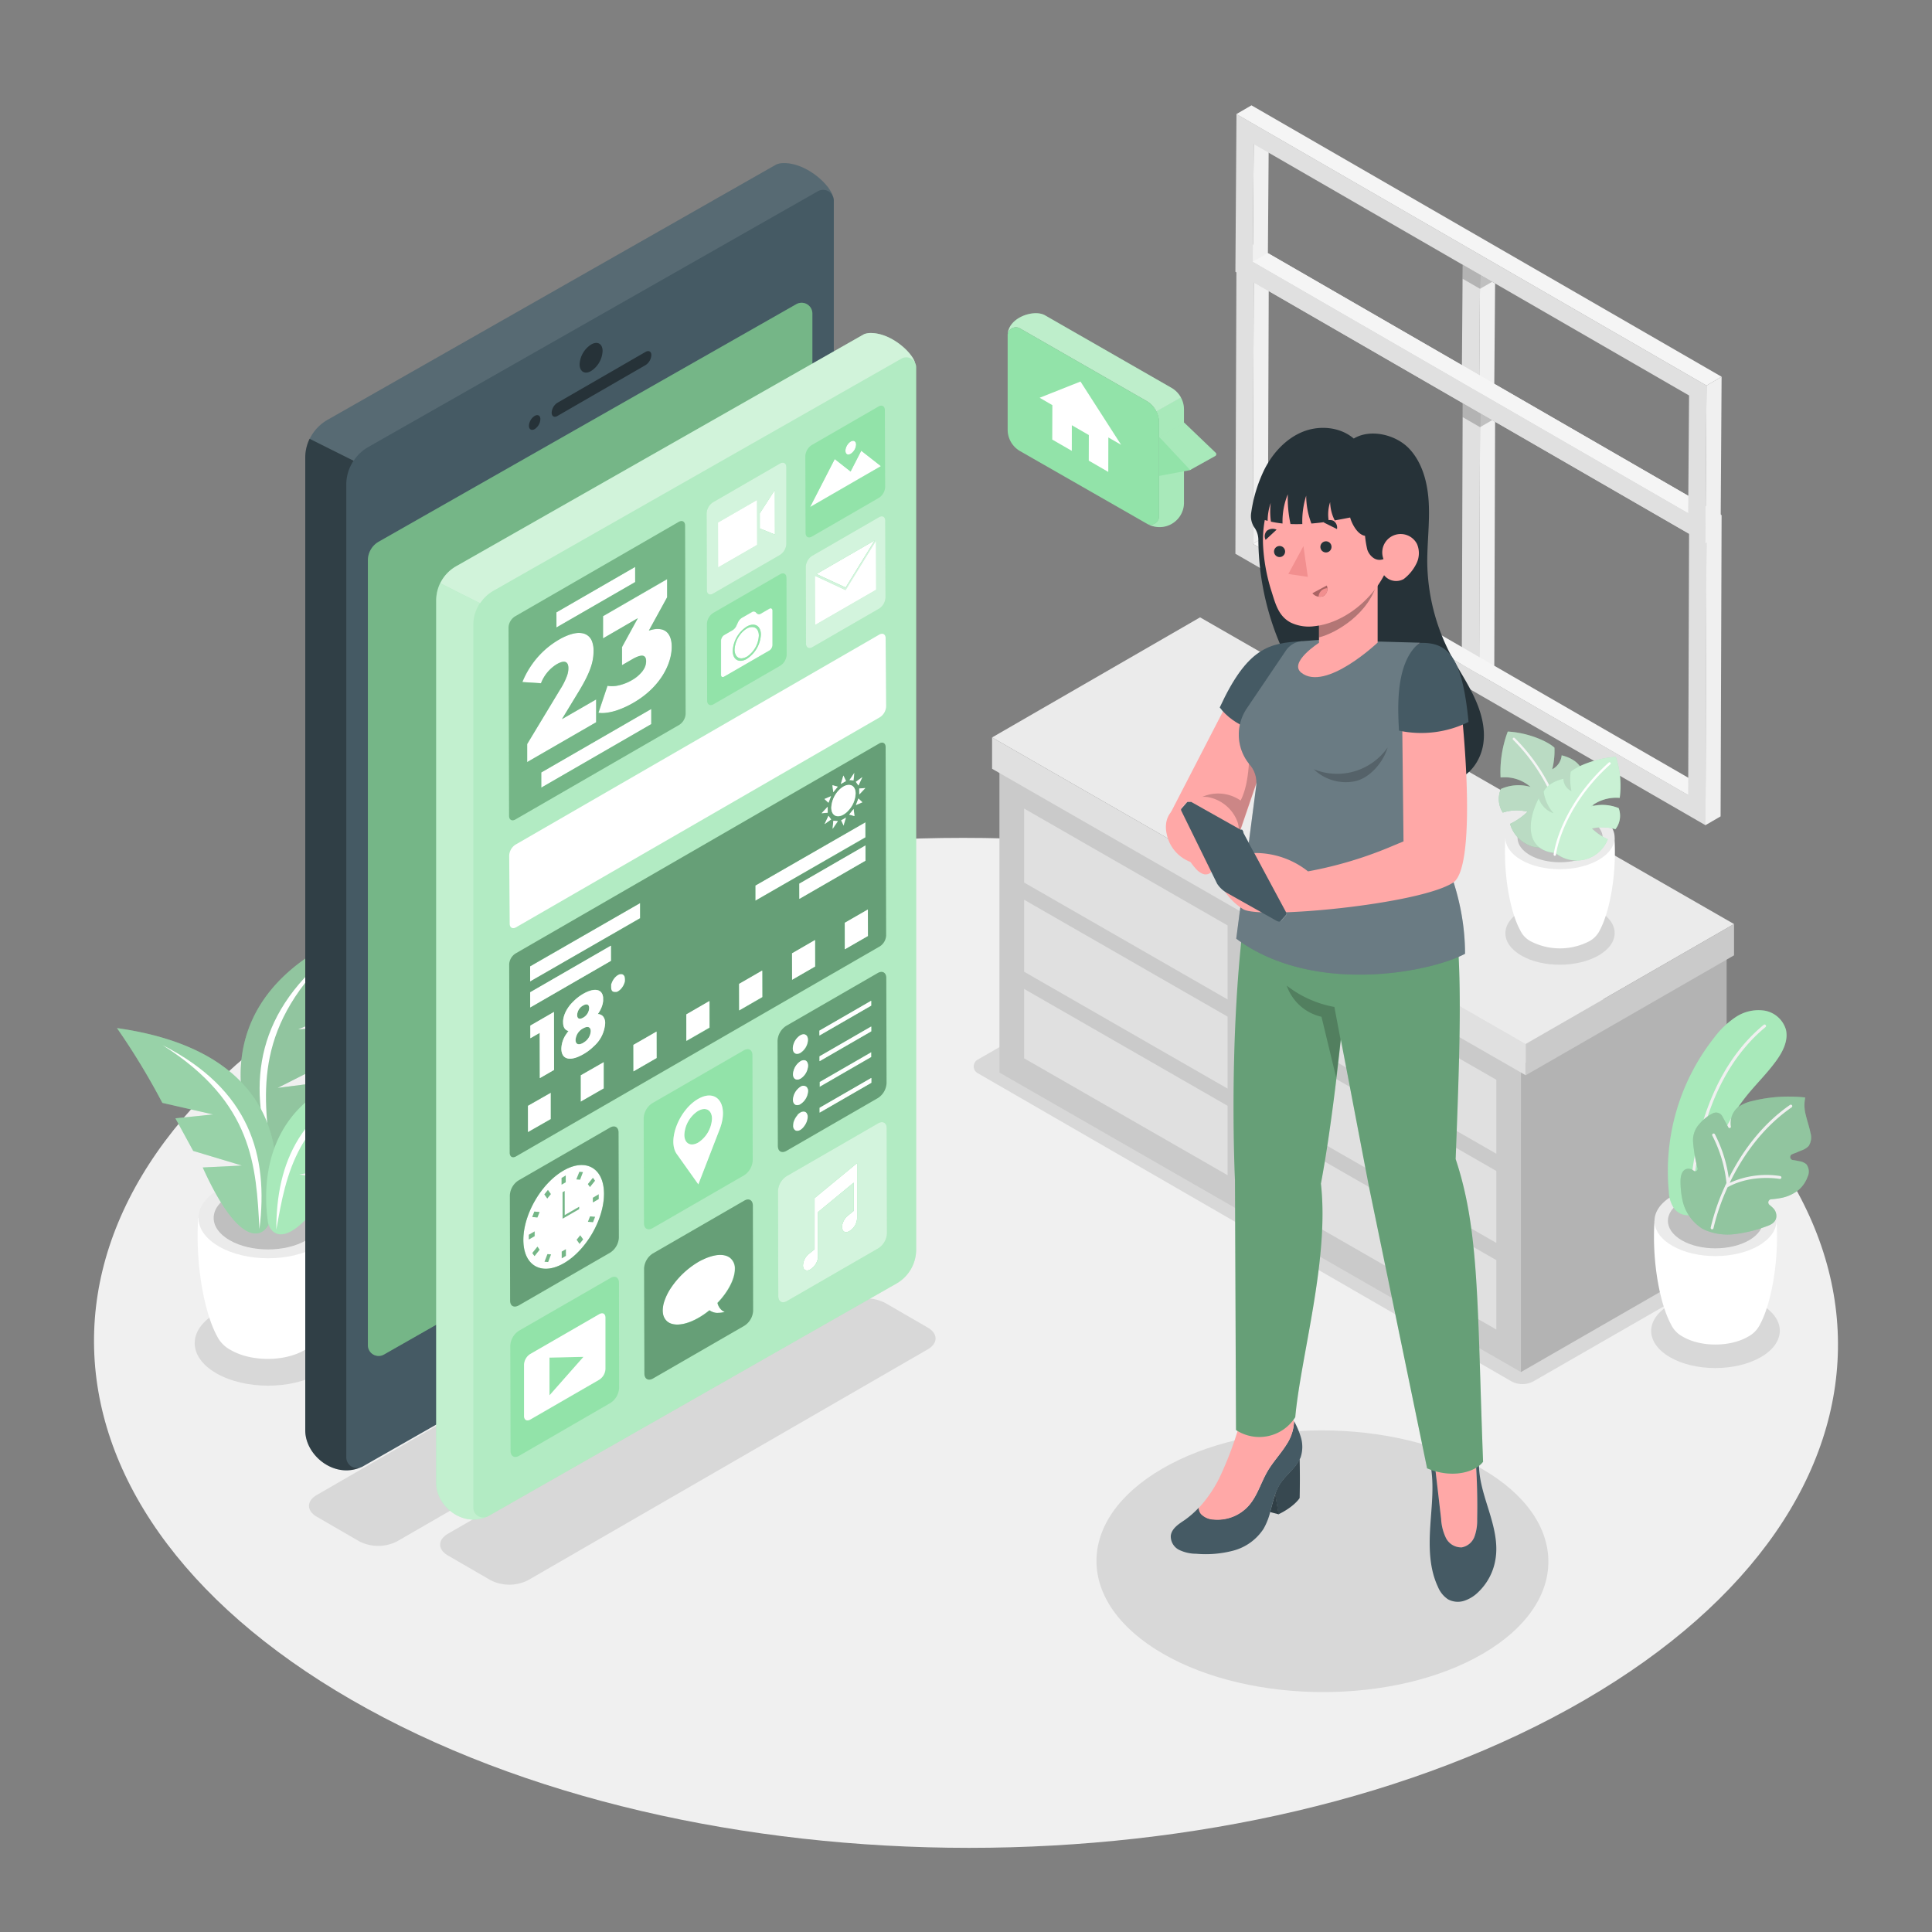 <svg xmlns="http://www.w3.org/2000/svg" viewBox="0 0 500 500"><rect x="0" y="0" width="500" height="500" fill="#808080" stroke="none"/><g id="Floor"><path d="M409,255.09c-88.41-51-231.28-51-319.12,0S2.55,388.9,91,439.94s231.28,51.05,319.12,0S497.45,306.14,409,255.09Z" style="fill:#f0f0f0"></path></g><g id="Shadows"><path d="M82.67,339.88c-7.42-4.28-19.41-4.28-26.78,0s-7.34,11.24.08,15.52,19.42,4.29,26.79,0S90.09,344.17,82.67,339.88Z" style="opacity:0.1"></path><path d="M312.43,243.54l138,79.67a2,2,0,0,1,0,3.47L397,357.4a6,6,0,0,1-6,0L253,277.72a2,2,0,0,1,0-3.47l53.43-30.72A6,6,0,0,1,312.43,243.54Z" style="opacity:0.1"></path><path d="M383.48,380.11c-22.92-13.24-60-13.24-82.73,0S278.1,414.8,301,428s60,13.23,82.73,0S406.4,393.34,383.48,380.11Z" style="opacity:0.1"></path><g style="opacity:0.1"><path d="M82,386.89c-2.71,1.56-2.71,4.09,0,5.65l11,6.37a10.74,10.74,0,0,0,9.75,0L223.82,329c2.7-1.56,2.72-4.09,0-5.66l-11-6.37a10.82,10.82,0,0,0-9.76,0Z"></path></g><g style="opacity:0.1"><path d="M115.94,396.92c-2.71,1.57-2.71,4.09,0,5.65l11,6.37a10.68,10.68,0,0,0,9.75,0l103.4-59.72c2.7-1.56,2.72-4.09,0-5.65l-11-6.37a10.76,10.76,0,0,0-9.76,0Z"></path></g><path d="M432.24,337.6c6.52-3.77,17.06-3.77,23.54,0s6.44,9.87-.08,13.63-17.06,3.77-23.54,0S425.72,341.36,432.24,337.6Z" style="opacity:0.1"></path></g><g id="Window"><polygon points="378.54 104.33 378.31 171.97 382.81 174.56 383.04 106.92 378.54 104.33" style="fill:#e0e0e0"></polygon><polygon points="383.04 106.92 383.04 106.92 382.81 174.56 386.72 172.29 386.93 109.17 383.04 106.92" style="fill:#f0f0f0"></polygon><rect x="380.79" y="103.03" height="5.19" transform="translate(98.93 382.59) rotate(-60)" style="fill:#e0e0e0"></rect><polygon points="383.03 110.55 383.04 106.92 378.54 104.33 378.53 107.95 383.03 110.55 383.03 110.55" style="opacity:0.2"></polygon><polygon points="383.03 110.55 386.18 108.73 383.04 106.92 383.04 106.92 383.03 110.55" style="opacity:0.2"></polygon><rect x="380.79" y="103.03" height="5.19" transform="translate(98.92 382.59) rotate(-60)" style="fill:#e0e0e0"></rect><polygon points="378.54 68.52 378.31 99 382.81 101.59 383.04 71.12 378.54 68.52" style="fill:#e0e0e0"></polygon><polygon points="383.04 71.11 383.04 71.12 382.81 101.59 386.72 99.32 386.93 73.36 383.04 71.11" style="fill:#f0f0f0"></polygon><rect x="380.79" y="67.22" height="5.19" transform="translate(129.94 364.69) rotate(-60)" style="fill:#e0e0e0"></rect><polygon points="383.03 74.74 383.04 71.12 378.54 68.52 378.53 72.15 383.03 74.74 383.03 74.74" style="opacity:0.2"></polygon><polygon points="383.03 74.74 386.18 72.93 383.04 71.11 383.04 71.12 383.03 74.74" style="opacity:0.2"></polygon><rect x="380.79" y="67.22" height="5.19" transform="translate(129.93 364.69) rotate(-60)" style="fill:#e0e0e0"></rect><polygon points="324.46 73.1 328.36 70.83 328.13 138.47 324.23 140.74 324.46 73.1" style="fill:#f0f0f0"></polygon><polygon points="324.23 140.74 328.13 138.47 440.81 203.52 436.9 205.79 324.23 140.74" style="fill:#f5f5f5"></polygon><path d="M320,65.34l121.66,70.24-.26,78L319.72,143.31ZM436.9,205.79l.23-67.64L324.46,73.1l-.23,67.64,112.67,65" style="fill:#e0e0e0"></path><polygon points="319.98 65.34 323.88 63.07 445.55 133.31 441.64 135.58 319.98 65.34" style="fill:#f5f5f5"></polygon><polygon points="441.64 135.58 445.55 133.31 445.29 211.28 441.38 213.55 441.64 135.58" style="fill:#f0f0f0"></polygon><polygon points="324.46 37.29 328.36 35.02 328.13 65.5 324.23 67.77 324.46 37.29" style="fill:#f0f0f0"></polygon><polygon points="324.23 67.77 328.13 65.5 440.81 130.55 436.9 132.82 324.23 67.77" style="fill:#f5f5f5"></polygon><path d="M320,29.53,441.64,99.78l-.26,40.8L319.72,70.34ZM436.9,132.82l.23-30.47L324.46,37.29l-.23,30.48L436.9,132.82" style="fill:#e0e0e0"></path><polygon points="319.98 29.53 323.88 27.26 445.55 97.5 441.64 99.78 319.98 29.53" style="fill:#f5f5f5"></polygon><polygon points="441.64 99.78 445.55 97.5 445.29 138.31 441.38 140.58 441.64 99.78" style="fill:#f0f0f0"></polygon></g><g id="Furniture"><polygon points="258.66 198.24 258.66 277.58 393.62 355.09 393.62 275.75 258.66 198.24" style="fill:#e0e0e0"></polygon><polygon points="446.84 245.11 446.84 324.45 393.62 355.09 393.62 275.75 446.84 245.11" style="fill:#e0e0e0"></polygon><polygon points="258.66 198.24 258.66 277.58 393.62 355.09 393.62 275.75 258.66 198.24" style="opacity:0.1"></polygon><polygon points="446.84 245.11 446.84 324.45 393.62 355.09 393.62 275.75 446.84 245.11" style="opacity:0.2"></polygon><polygon points="324.07 285.39 387.24 321.66 387.24 303.04 324.07 266.76 324.07 285.39" style="fill:#e0e0e0"></polygon><polygon points="387.24 298.58 387.24 279.44 324.07 243.16 324.07 262.31 387.24 298.58" style="fill:#e0e0e0"></polygon><polygon points="317.7 239.5 265.04 209.25 265.04 228.4 317.7 258.65 317.7 239.5" style="fill:#e0e0e0"></polygon><polygon points="324.07 307.8 387.24 344.08 387.24 326.12 324.07 289.84 324.07 307.8" style="fill:#e0e0e0"></polygon><polygon points="317.7 263.1 265.04 232.85 265.04 251.48 317.7 281.73 317.7 263.1" style="fill:#e0e0e0"></polygon><polygon points="265.04 255.93 265.04 273.89 317.7 304.14 317.7 286.18 265.04 255.93" style="fill:#e0e0e0"></polygon><polygon points="256.75 190.85 394.85 270.17 448.76 239.14 310.58 159.77 256.75 190.85" style="fill:#ebebeb"></polygon><polygon points="256.75 190.85 256.75 198.96 394.85 278.27 394.85 270.17 256.75 190.85" style="fill:#e0e0e0"></polygon><polygon points="448.76 239.14 448.76 247.24 394.85 278.27 394.85 270.17 448.76 239.14" style="fill:#e0e0e0"></polygon><polygon points="448.76 239.14 448.76 247.24 394.85 278.27 394.85 270.17 448.76 239.14" style="opacity:0.1"></polygon><g style="opacity:0.1"><path d="M393.76,235.72c-5.53,3.19-5.56,8.37-.07,11.56s14.43,3.19,20,0,5.56-8.37.07-11.56S399.29,232.53,393.76,235.72Z"></path></g><path d="M389.59,216.8l14.12.41,14.11-.41c.61,9.53-1.25,19.25-3.82,24h0a6.4,6.4,0,0,1-2.79,2.84,16.53,16.53,0,0,1-15,0,6.26,6.26,0,0,1-2.8-2.92C390.83,236,389,226.29,389.59,216.8Z" style="fill:#fff"></path><path d="M393.76,211c-5.53,3.19-5.56,8.37-.07,11.56s14.43,3.19,20,0,5.56-8.37.07-11.56S399.29,207.83,393.76,211Z" style="fill:#ebebeb"></path><path d="M396,212.29c-4.32,2.49-4.34,6.53-.06,9s11.26,2.49,15.58,0,4.33-6.53,0-9A17.16,17.16,0,0,0,396,212.29Z" style="fill:#e0e0e0"></path><g style="opacity:0.15"><path d="M396,212.29c-4.32,2.49-4.34,6.53-.06,9s11.26,2.49,15.58,0,4.33-6.53,0-9A17.16,17.16,0,0,0,396,212.29Z"></path></g><path d="M404.88,217.2a9.3,9.3,0,0,1-8.28,1.88,8.66,8.66,0,0,1-5.8-5.86,16.78,16.78,0,0,0,4.53-3.15,11.58,11.58,0,0,0-6.41.23,6.52,6.52,0,0,1-.48-6.12,11.25,11.25,0,0,1,7.65-.53,10.19,10.19,0,0,0-7.74-2.44,29.67,29.67,0,0,1,1.86-11.88c5.26.27,10.36,2.54,12.08,4.17a19.32,19.32,0,0,1-.58,5.59,4.54,4.54,0,0,0,2.45-3.61c3.29.82,4.7,2.46,5.21,3.72a13.65,13.65,0,0,1-3.12,6.31c3.1-.93,4.35-4.38,4.35-4.38C413.64,208.34,413.06,216.5,404.88,217.2Z" style="fill:#92E3A9"></path><path d="M404.88,217.2a9.3,9.3,0,0,1-8.28,1.88,8.66,8.66,0,0,1-5.8-5.86,16.78,16.78,0,0,0,4.53-3.15,11.58,11.58,0,0,0-6.41.23,6.52,6.52,0,0,1-.48-6.12,11.25,11.25,0,0,1,7.65-.53,10.19,10.19,0,0,0-7.74-2.44,29.67,29.67,0,0,1,1.86-11.88c5.26.27,10.36,2.54,12.08,4.17a19.32,19.32,0,0,1-.58,5.59,4.54,4.54,0,0,0,2.45-3.61c3.29.82,4.7,2.46,5.21,3.72a13.65,13.65,0,0,1-3.12,6.31c3.1-.93,4.35-4.38,4.35-4.38C413.64,208.34,413.06,216.5,404.88,217.2Z" style="opacity:0.2"></path><path d="M404.88,217.2a9.3,9.3,0,0,1-8.28,1.88,8.66,8.66,0,0,1-5.8-5.86,16.78,16.78,0,0,0,4.53-3.15,11.58,11.58,0,0,0-6.41.23,6.52,6.52,0,0,1-.48-6.12,11.25,11.25,0,0,1,7.65-.53,10.19,10.19,0,0,0-7.74-2.44,29.67,29.67,0,0,1,1.86-11.88c5.26.27,10.36,2.54,12.08,4.17a19.32,19.32,0,0,1-.58,5.59,4.54,4.54,0,0,0,2.45-3.61c3.29.82,4.7,2.46,5.21,3.72a13.65,13.65,0,0,1-3.12,6.31c3.1-.93,4.35-4.38,4.35-4.38C413.64,208.34,413.06,216.5,404.88,217.2Z" style="fill:#fff;opacity:0.5"></path><path d="M405.07,218h0a.3.3,0,0,0,.28-.33C404.87,211,401.07,200,392,191a.3.3,0,1,0-.43.43c8.95,8.93,12.7,19.74,13.19,26.28A.31.31,0,0,0,405.07,218Z" style="fill:#f5f5f5"></path><path d="M402.58,220.76a8.64,8.64,0,0,0,13.51-3.56,14.66,14.66,0,0,1-4.09-2.78,11.68,11.68,0,0,1,6.07.18,5.64,5.64,0,0,0,.84-5.46,11.18,11.18,0,0,0-7.22-.42,10.66,10.66,0,0,1,7.49-2.23,24,24,0,0,0-1-10.61c-5,.31-10,2.38-11.7,3.85a15.76,15.76,0,0,0,.2,5,3.62,3.62,0,0,1-2.07-3.19c-3.15.76-4.56,2.23-5.12,3.34a11,11,0,0,0,2.53,5.57,6.21,6.21,0,0,1-3.8-3.85C394.94,213,395,220.15,402.58,220.76Z" style="fill:#92E3A9"></path><path d="M402.58,220.76a8.64,8.64,0,0,0,13.51-3.56,14.66,14.66,0,0,1-4.09-2.78,11.68,11.68,0,0,1,6.07.18,5.64,5.64,0,0,0,.84-5.46,11.18,11.18,0,0,0-7.22-.42,10.66,10.66,0,0,1,7.49-2.23,24,24,0,0,0-1-10.61c-5,.31-10,2.38-11.7,3.85a15.76,15.76,0,0,0,.2,5,3.62,3.62,0,0,1-2.07-3.19c-3.15.76-4.56,2.23-5.12,3.34a11,11,0,0,0,2.53,5.57,6.21,6.21,0,0,1-3.8-3.85C394.94,213,395,220.15,402.58,220.76Z" style="fill:#fff;opacity:0.5"></path><path d="M402.38,221.48a.3.3,0,0,0,.3-.26c.86-5.78,5.07-15.39,14.07-23.41a.3.3,0,1,0-.4-.46c-9.13,8.14-13.39,17.9-14.27,23.78a.31.31,0,0,0,.25.35Z" style="fill:#fff"></path></g><g id="Plants"><path d="M87.29,315.23l-18,.52-18-.52c-.77,12.13,1.6,24.5,4.87,30.54h0a8.19,8.19,0,0,0,3.56,3.62c5.3,3.06,13.86,3.06,19.13,0a8,8,0,0,0,3.56-3.72C85.72,339.6,88.06,327.3,87.29,315.23Z" style="fill:#fff"></path><path d="M82,307.87c7,4.06,7.07,10.65.08,14.72s-18.37,4.06-25.41,0-7.08-10.65-.08-14.72S75,303.81,82,307.87Z" style="fill:#ebebeb"></path><path d="M79.2,309.49c5.49,3.17,5.52,8.31.07,11.48s-14.33,3.17-19.83,0-5.52-8.31-.06-11.48S73.71,306.32,79.2,309.49Z" style="fill:#e0e0e0"></path><g style="opacity:0.15"><path d="M79.2,309.49c5.49,3.17,5.52,8.31.07,11.48s-14.33,3.17-19.83,0-5.52-8.31-.06-11.48S73.71,306.32,79.2,309.49Z"></path></g><path d="M98.86,238.56C58.37,251.81,58,278.9,67.13,298.19c2.31,3.91,9.27,6,15.34-18l-10.64,1.37,12.4-6.28,3.22-9.63-10.34.77,13.12-5.52A193.51,193.51,0,0,1,98.86,238.56Z" style="fill:#92E3A9"></path><path d="M98.86,238.56C58.37,251.81,58,278.9,67.13,298.19c2.31,3.91,9.27,6,15.34-18l-10.64,1.37,12.4-6.28,3.22-9.63-10.34.77,13.12-5.52A193.51,193.51,0,0,1,98.86,238.56Z" style="opacity:0.2"></path><path d="M98.86,238.56C58.37,251.81,58,278.9,67.13,298.19c2.31,3.91,9.27,6,15.34-18l-10.64,1.37,12.4-6.28,3.22-9.63-10.34.77,13.12-5.52A193.51,193.51,0,0,1,98.86,238.56Z" style="fill:#fff;opacity:0.2"></path><path d="M87.41,245.33c-21.35,16.21-23.28,34.79-17.25,54.19C68,282.43,65.72,265.16,87.41,245.33Z" style="fill:#fff"></path><path d="M30.28,266.07C70.2,271.69,75,296.86,69.74,316.34c-1.49,4-7.63,7.13-17.27-14.2l10.13-.5L50,297.85l-4.6-8.43,9.75-1-13.13-3A183.82,183.82,0,0,0,30.28,266.07Z" style="fill:#92E3A9"></path><path d="M30.28,266.07C70.2,271.69,75,296.86,69.74,316.34c-1.49,4-7.63,7.13-17.27-14.2l10.13-.5L50,297.85l-4.6-8.43,9.75-1-13.13-3A183.82,183.82,0,0,0,30.28,266.07Z" style="fill:#fff;opacity:0.2"></path><path d="M30.28,266.07C70.2,271.69,75,296.86,69.74,316.34c-1.49,4-7.63,7.13-17.27-14.2l10.13-.5L50,297.85l-4.6-8.43,9.75-1-13.13-3A183.82,183.82,0,0,0,30.28,266.07Z" style="opacity:0.1"></path><path d="M42.07,270.48C64.65,282,69.53,299,67.14,318.08,66.29,301.82,65.57,285.35,42.07,270.48Z" style="fill:#fff"></path><path d="M110.55,275.5c-36.61.6-43.79,22.75-41.19,40.9.89,3.79,6.08,7.28,17.15-10.87l-9.08-1.59,11.77-2,5.09-7.09-8.68-2,12.17-1.2A166.94,166.94,0,0,1,110.55,275.5Z" style="fill:#92E3A9"></path><path d="M99.43,278.16C77.78,286,71.48,300.8,71.51,318.25,74.09,303.69,76.59,288.93,99.43,278.16Z" style="fill:#fff"></path><path d="M110.55,275.5c-36.61.6-43.79,22.75-41.19,40.9.89,3.79,6.08,7.28,17.15-10.87l-9.08-1.59,11.77-2,5.09-7.09-8.68-2,12.17-1.2A166.94,166.94,0,0,1,110.55,275.5Z" style="fill:#fff;opacity:0.2"></path><path d="M428.18,315.93l15.79.46,15.79-.46c.68,10.67-1.4,21.53-4.27,26.84h0a7.24,7.24,0,0,1-3.13,3.18c-4.66,2.69-12.19,2.69-16.82,0a7,7,0,0,1-3.12-3.26C429.56,337.35,427.5,326.54,428.18,315.93Z" style="fill:#fff"></path><path d="M432.84,309.47c-6.18,3.57-6.22,9.36-.07,12.93s16.14,3.57,22.33,0,6.22-9.36.07-12.93S439,305.89,432.84,309.47Z" style="fill:#ebebeb"></path><path d="M435.29,310.89c-4.83,2.78-4.85,7.3-.06,10.09s12.6,2.78,17.42,0,4.85-7.31.06-10.09S440.11,308.1,435.29,310.89Z" style="fill:#e0e0e0"></path><g style="opacity:0.15"><path d="M435.29,310.89c-4.83,2.78-4.85,7.3-.06,10.09s12.6,2.78,17.42,0,4.85-7.31.06-10.09S440.11,308.1,435.29,310.89Z"></path></g><path d="M452,283.62c2.57-3.19,5.55-6.05,7.91-9.41,1.61-2.28,2.95-5.08,2.27-7.8a7,7,0,0,0-5.52-4.86,10.62,10.62,0,0,0-7.43,1.65,22.72,22.72,0,0,0-5.6,5.34,55.74,55.74,0,0,0-11.74,39.79,8.25,8.25,0,0,0,1.47,4.57,4.56,4.56,0,0,0,4.72,1.44c4.3-1.27,3.73-7.08,4.43-10.5a48.18,48.18,0,0,1,4.94-13.41A47.23,47.23,0,0,1,452,283.62Z" style="fill:#92E3A9"></path><path d="M452,283.62c2.57-3.19,5.55-6.05,7.91-9.41,1.61-2.28,2.95-5.08,2.27-7.8a7,7,0,0,0-5.52-4.86,10.62,10.62,0,0,0-7.43,1.65,22.72,22.72,0,0,0-5.6,5.34,55.74,55.74,0,0,0-11.74,39.79,8.25,8.25,0,0,0,1.47,4.57,4.56,4.56,0,0,0,4.72,1.44c4.3-1.27,3.73-7.08,4.43-10.5a48.18,48.18,0,0,1,4.94-13.41A47.23,47.23,0,0,1,452,283.62Z" style="fill:#fff;opacity:0.2"></path><path d="M437.83,310a.35.35,0,0,0,.3-.35c.3-6.9,2.55-30.47,18.79-43.84a.38.38,0,0,0,.05-.53.37.37,0,0,0-.53-.05c-16.48,13.57-18.75,37.41-19.06,44.39a.37.37,0,0,0,.36.39Z" style="fill:#f0f0f0"></path><path d="M435.46,310.76a11.56,11.56,0,0,0,5.27,7.32,14.85,14.85,0,0,0,8,1.33,34.87,34.87,0,0,0,8.1-1.92c1.3-.44,2.75-1,2.89-2.64a2.88,2.88,0,0,0-.92-2.27,10,10,0,0,0-.84-.73.83.83,0,0,1,.44-1.49,19.7,19.7,0,0,0,2.31-.29,10.23,10.23,0,0,0,4.85-2.19,8.12,8.12,0,0,0,2.24-3.32,3.12,3.12,0,0,0-.32-3.25,3.5,3.5,0,0,0-1.8-.78c-.57-.13-1.15-.23-1.73-.32a.78.78,0,0,1-.18-1.48l2.45-1a4.64,4.64,0,0,0,1.86-1.15,4.08,4.08,0,0,0,.47-3.38c-.3-1.53-.83-3-1.19-4.53a9.73,9.73,0,0,1-.16-4.64,39.15,39.15,0,0,0-13.73.92,9.9,9.9,0,0,0-3.74,1.64,5.47,5.47,0,0,0-1.76,5,.36.36,0,0,1-.67.19l-1.57-2.89a1.85,1.85,0,0,0-2.43-.77A11.1,11.1,0,0,0,439.7,291a6.2,6.2,0,0,0-1.53,4.58,40.27,40.27,0,0,0,1.14,6.73.62.62,0,0,1-1,.66l-.08-.06a2.13,2.13,0,0,0-1.47-.43c-1.39.17-1.74,1.58-1.83,2.77A22.57,22.57,0,0,0,435.46,310.76Z" style="fill:#92E3A9"></path><path d="M435.46,310.76a11.56,11.56,0,0,0,5.27,7.32,14.85,14.85,0,0,0,8,1.33,34.87,34.87,0,0,0,8.1-1.92c1.3-.44,2.75-1,2.89-2.64a2.88,2.88,0,0,0-.92-2.27,10,10,0,0,0-.84-.73.83.83,0,0,1,.44-1.49,19.7,19.7,0,0,0,2.31-.29,10.23,10.23,0,0,0,4.85-2.19,8.12,8.12,0,0,0,2.24-3.32,3.12,3.12,0,0,0-.32-3.25,3.5,3.5,0,0,0-1.8-.78c-.57-.13-1.15-.23-1.73-.32a.78.78,0,0,1-.18-1.48l2.45-1a4.64,4.64,0,0,0,1.86-1.15,4.08,4.08,0,0,0,.47-3.38c-.3-1.53-.83-3-1.19-4.53a9.73,9.73,0,0,1-.16-4.64,39.15,39.15,0,0,0-13.73.92,9.9,9.9,0,0,0-3.74,1.64,5.47,5.47,0,0,0-1.76,5,.36.36,0,0,1-.67.19l-1.57-2.89a1.85,1.85,0,0,0-2.43-.77A11.1,11.1,0,0,0,439.7,291a6.2,6.2,0,0,0-1.53,4.58,40.27,40.27,0,0,0,1.14,6.73.62.62,0,0,1-1,.66l-.08-.06a2.13,2.13,0,0,0-1.47-.43c-1.39.17-1.74,1.58-1.83,2.77A22.57,22.57,0,0,0,435.46,310.76Z" style="opacity:0.2"></path><path d="M435.46,310.76a11.56,11.56,0,0,0,5.27,7.32,14.85,14.85,0,0,0,8,1.33,34.87,34.87,0,0,0,8.1-1.92c1.3-.44,2.75-1,2.89-2.64a2.88,2.88,0,0,0-.92-2.27,10,10,0,0,0-.84-.73.83.83,0,0,1,.44-1.49,19.7,19.7,0,0,0,2.31-.29,10.23,10.23,0,0,0,4.85-2.19,8.12,8.12,0,0,0,2.24-3.32,3.12,3.12,0,0,0-.32-3.25,3.5,3.5,0,0,0-1.8-.78c-.57-.13-1.15-.23-1.73-.32a.78.78,0,0,1-.18-1.48l2.45-1a4.64,4.64,0,0,0,1.86-1.15,4.08,4.08,0,0,0,.47-3.38c-.3-1.53-.83-3-1.19-4.53a9.73,9.73,0,0,1-.16-4.64,39.15,39.15,0,0,0-13.73.92,9.9,9.9,0,0,0-3.74,1.64,5.47,5.47,0,0,0-1.76,5,.36.36,0,0,1-.67.19l-1.57-2.89a1.85,1.85,0,0,0-2.43-.77A11.1,11.1,0,0,0,439.7,291a6.2,6.2,0,0,0-1.53,4.58,40.27,40.27,0,0,0,1.14,6.73.62.62,0,0,1-1,.66l-.08-.06a2.13,2.13,0,0,0-1.47-.43c-1.39.17-1.74,1.58-1.83,2.77A22.57,22.57,0,0,0,435.46,310.76Z" style="fill:#fff;opacity:0.2"></path><path d="M442.73,317.7a55.88,55.88,0,0,1,3.69-10.7.39.39,0,0,1,.13-.28c.09-.18.17-.37.26-.56a34.52,34.52,0,0,0-3.65-12.24.38.38,0,0,1,.13-.52.39.39,0,0,1,.52.14,35.16,35.16,0,0,1,3.6,11.38c3.13-6.26,8.11-13.59,15.8-18.94a.38.38,0,1,1,.43.62c-7.93,5.52-12.94,13.17-16,19.53a23,23,0,0,1,13.08-1.77.38.38,0,0,1,.3.44.39.39,0,0,1-.3.3h-.14c-.08,0-7.26-1.32-13.47,2.15a55.33,55.33,0,0,0-3.66,10.59.37.37,0,0,1-.29.3H443A.38.38,0,0,1,442.73,317.7Z" style="fill:#f0f0f0"></path></g><g id="Device"><path d="M215.51,50.7h0c-.84-3-6.86-8.61-12.85-8.49a5.38,5.38,0,0,0-1.69.33L84.6,108.75A11.34,11.34,0,0,0,79,118.43V370.17c0,6.42,7.4,12.54,14.34,9.59,0,0,0,0,0,0a2.39,2.39,0,0,0,.44-.18l116.39-66.32a11.13,11.13,0,0,0,5.62-9.68V51.92A2.75,2.75,0,0,0,215.51,50.7Z" style="fill:#455a64"></path><path d="M95.21,145A5.57,5.57,0,0,1,98,140.2L206.09,78.72a2.78,2.78,0,0,1,4.15,2.42v203a5.55,5.55,0,0,1-2.81,4.83L99.37,350.55a2.78,2.78,0,0,1-4.16-2.41Z" style="fill:#92E3A9"></path><path d="M95.21,145A5.57,5.57,0,0,1,98,140.2L206.09,78.72a2.78,2.78,0,0,1,4.15,2.42v203a5.55,5.55,0,0,1-2.81,4.83L99.37,350.55a2.78,2.78,0,0,1-4.16-2.41Z" style="opacity:0.2"></path><path d="M79,118.43V370.17c0,6.42,7.4,12.54,14.34,9.59,0,0,0,0,0,0a2.77,2.77,0,0,1-3.72-2.6V125.39a11.15,11.15,0,0,1,1.88-6.15l-11.39-5.69A11,11,0,0,0,79,118.43Z" style="opacity:0.3"></path><path d="M202.67,42.21a5.38,5.38,0,0,0-1.69.33L84.6,108.75a11.06,11.06,0,0,0-4.47,4.8l11.39,5.69a11.13,11.13,0,0,1,3.75-3.53L211.65,49.5a2.76,2.76,0,0,1,3.86,1.2h0C214.68,47.73,208.66,42.09,202.67,42.21Z" style="fill:#fff;opacity:0.1"></path><path d="M167.07,91.07c.82-.47,1.5-.11,1.5.83a3.31,3.31,0,0,1-1.49,2.58l-22.83,13.18c-.82.47-1.48.08-1.48-.86a3.21,3.21,0,0,1,1.47-2.55Z" style="fill:#263238"></path><path d="M138.37,107.64c.82-.47,1.48-.1,1.48.84a3.24,3.24,0,0,1-1.47,2.57c-.81.47-1.49.08-1.49-.86A3.24,3.24,0,0,1,138.37,107.64Z" style="fill:#263238"></path><path d="M153,89.15c1.63-.94,2.95-.19,2.95,1.69A6.51,6.51,0,0,1,153,96c-1.63,1-3,.17-3-1.7A6.51,6.51,0,0,1,153,89.15Z" style="fill:#263238"></path><path d="M153,326.15c3.32-1.92,6-.39,6,3.43A13.3,13.3,0,0,1,153,340c-3.33,1.92-6.09.35-6.1-3.47A13.29,13.29,0,0,1,153,326.15Z" style="fill:#263238"></path></g><g id="Screen"><path d="M236.82,93.89h0c-.77-2.69-6.24-7.81-11.67-7.7a4.83,4.83,0,0,0-1.53.3L118,146.58a10.25,10.25,0,0,0-5.11,8.78V383.87c0,5.82,6.71,11.38,13,8.7,0,0,0,0,0,0a1.67,1.67,0,0,0,.4-.16L232,332.18a10.12,10.12,0,0,0,5.1-8.78V95A2.48,2.48,0,0,0,236.82,93.89Z" style="fill:#92E3A9"></path><path d="M112.88,155.36V383.87c0,5.82,6.71,11.38,13,8.7,0,0,0,0,0,0a2.52,2.52,0,0,1-3.38-2.35V161.68a10.11,10.11,0,0,1,1.71-5.58l-10.34-5.17A10,10,0,0,0,112.88,155.36Z" style="fill:#fff;opacity:0.2"></path><path d="M225.16,86.18a4.83,4.83,0,0,0-1.53.3L118,146.58a10.08,10.08,0,0,0-4.06,4.35l10.34,5.17a10,10,0,0,1,3.4-3.2L233.31,92.8a2.52,2.52,0,0,1,3.51,1.09h0C236.06,91.19,230.59,86.07,225.16,86.18Z" style="fill:#fff;opacity:0.4"></path><path d="M236.82,93.89h0c-.77-2.69-6.24-7.81-11.67-7.7a4.83,4.83,0,0,0-1.53.3L118,146.58a10.25,10.25,0,0,0-5.11,8.78V383.87c0,5.82,6.71,11.38,13,8.7,0,0,0,0,0,0a1.67,1.67,0,0,0,.4-.16L232,332.18a10.12,10.12,0,0,0,5.1-8.78V95A2.48,2.48,0,0,0,236.82,93.89Z" style="fill:#fff;opacity:0.3"></path><path d="M227.81,155.36h0a9.86,9.86,0,0,1,.6-3.38A9.86,9.86,0,0,0,227.81,155.36Z" style="fill:#fff;opacity:0.3"></path><polygon points="218.85 152.04 226.38 139.82 211.28 148.54 218.85 152.04" style="fill:#fff"></polygon><path d="M227.47,133.85l-17.31,10a3.61,3.61,0,0,0-1.63,2.82l.06,19.89c0,1,.73,1.46,1.64.94l17.31-10a3.62,3.62,0,0,0,1.63-2.83l-.06-19.89C229.11,133.75,228.37,133.33,227.47,133.85Zm-1.09,6h0l-7.53,12.23h0l-7.57-3.51ZM211,161.71l0-12.66h0l7.9,3.68L226.7,140l0,12.65Z" style="fill:#92E3A9"></path><polygon points="220.16 201.94 220.89 202 221.08 200.01 221.09 199.94 220.87 200.25 219.74 201.9 220.16 201.94" style="fill:#fff"></polygon><polygon points="136.62 293.03 142.57 289.59 142.56 282.75 136.6 286.19 136.62 293.03" style="fill:#fff"></polygon><polygon points="150.29 285.14 156.25 281.7 156.23 274.86 150.27 278.29 150.29 285.14" style="fill:#fff"></polygon><polygon points="164.39 150.63 164.38 146.71 144.01 158.47 144.03 162.39 164.39 150.63" style="fill:#fff"></polygon><path d="M220.2,318.34l.13-.1a4.08,4.08,0,0,0,1.48-2.95v-2.61l0-7.31V301l-11,9.06v4.35l0,8.9-1.52,1.22a4.15,4.15,0,0,0-1.48,2.95,1.87,1.87,0,0,0,.15.76,1,1,0,0,0,1,.55,1.81,1.81,0,0,0,.71-.24,2.78,2.78,0,0,0,.37-.26l.17-.14.31-.28a4,4,0,0,0,.54-.69,3.8,3.8,0,0,0,.64-2V322.6l0-8.91,9.22-7.6h0l0,7.3-1.51,1.23a4,4,0,0,0-1.07,1.36,4.13,4.13,0,0,0-.31.8,3.2,3.2,0,0,0-.11.79,1.7,1.7,0,0,0,.13.67,1.11,1.11,0,0,0,.09.19,1,1,0,0,0,.34.34,1,1,0,0,0,.59.11,1.69,1.69,0,0,0,.71-.25,2.09,2.09,0,0,0,.37-.26Z" style="fill:#fff"></path><path d="M229.48,292c0-1.42-1-2-2.25-1.27l-23.66,13.66a4.87,4.87,0,0,0-2.23,3.85l.08,27.19c0,1.43,1,2,2.24,1.29l23.66-13.66a4.91,4.91,0,0,0,2.23-3.87Zm-9.69,26.61a1.69,1.69,0,0,1-.71.25,1,1,0,0,1-.59-.11,1,1,0,0,1-.34-.34,1.11,1.11,0,0,1-.09-.19,1.7,1.7,0,0,1-.13-.67,3.2,3.2,0,0,1,.11-.79,4.13,4.13,0,0,1,.31-.8,4,4,0,0,1,1.07-1.36l1.51-1.23,0-7.3h0l-9.22,7.6,0,8.91v2.61a3.8,3.8,0,0,1-.64,2,4,4,0,0,1-.54.69l-.31.28-.17.14a2.78,2.78,0,0,1-.37.26,1.81,1.81,0,0,1-.71.24,1,1,0,0,1-1-.55,1.87,1.87,0,0,1-.15-.76,4.15,4.15,0,0,1,1.48-2.95l1.52-1.22,0-8.9v-4.35l11-9.06h0v4.36l0,7.31v2.61a4.08,4.08,0,0,1-1.48,2.95l-.13.1,0,0A2.09,2.09,0,0,1,219.79,318.63Z" style="fill:#92E3A9"></path><path d="M229.48,292c0-1.42-1-2-2.25-1.27l-23.66,13.66a4.87,4.87,0,0,0-2.23,3.85l.08,27.19c0,1.43,1,2,2.24,1.29l23.66-13.66a4.91,4.91,0,0,0,2.23-3.87Zm-9.69,26.61a1.69,1.69,0,0,1-.71.25,1,1,0,0,1-.59-.11,1,1,0,0,1-.34-.34,1.11,1.11,0,0,1-.09-.19,1.7,1.7,0,0,1-.13-.67,3.2,3.2,0,0,1,.11-.79,4.13,4.13,0,0,1,.31-.8,4,4,0,0,1,1.07-1.36l1.51-1.23,0-7.3h0l-9.22,7.6,0,8.91v2.61a3.8,3.8,0,0,1-.64,2,4,4,0,0,1-.54.69l-.31.28-.17.14a2.78,2.78,0,0,1-.37.26,1.81,1.81,0,0,1-.71.24,1,1,0,0,1-1-.55,1.87,1.87,0,0,1-.15-.76,4.15,4.15,0,0,1,1.48-2.95l1.52-1.22,0-8.9v-4.35l11-9.06h0v4.36l0,7.31v2.61a4.08,4.08,0,0,1-1.48,2.95l-.13.1,0,0A2.09,2.09,0,0,1,219.79,318.63Z" style="fill:#fff;opacity:0.6"></path><polygon points="212.1 280.03 212.1 281.29 225.48 273.56 225.48 272.31 212.1 280.03" style="fill:#fff"></polygon><path d="M208.85,288.1a1,1,0,0,0-.2-.22,1,1,0,0,0-.4-.19,1.58,1.58,0,0,0-1.08.24,3.15,3.15,0,0,0-.73.6l0,0,0,.06a4.91,4.91,0,0,0-.39.51,4.84,4.84,0,0,0-.59,1.21,3.3,3.3,0,0,0-.15,1,1.35,1.35,0,0,0,.57,1.25,1.07,1.07,0,0,0,.62.13,1.94,1.94,0,0,0,.76-.27,3.67,3.67,0,0,0,1.09-1,4.23,4.23,0,0,0,.85-2.35A1.73,1.73,0,0,0,208.85,288.1Z" style="fill:#fff"></path><path d="M203.55,297.83l23.66-13.66a4.88,4.88,0,0,0,2.23-3.87l-.07-27.19c0-1.41-1-2-2.25-1.27L203.46,265.5a4.88,4.88,0,0,0-2.23,3.86l.08,27.19C201.31,298,202.31,298.54,203.55,297.83Zm3.63-5.43a1.94,1.94,0,0,1-.76.27,1.07,1.07,0,0,1-.62-.13,1.35,1.35,0,0,1-.57-1.25,3.3,3.3,0,0,1,.15-1,4.84,4.84,0,0,1,.59-1.21,4.91,4.91,0,0,1,.39-.51l0-.06,0,0a3.15,3.15,0,0,1,.73-.6,1.58,1.58,0,0,1,1.08-.24,1,1,0,0,1,.4.19,1,1,0,0,1,.2.22,1.73,1.73,0,0,1,.27.95,4.23,4.23,0,0,1-.85,2.35A3.67,3.67,0,0,1,207.18,292.4Zm18.32-12.18-13.38,7.72h0v-1.25L225.5,279h0Zm0-6.66h0l-13.38,7.73h0V280l13.38-7.72Zm0-7.9v1.25h0l-13.37,7.72h0v-1.25l13.38-7.72Zm0-6.66h0v1.25L212.07,268v-1.25Zm-18.28,26.75a1.77,1.77,0,0,1-.75.26c-.7.07-1.2-.44-1.2-1.37a4.29,4.29,0,0,1,1.94-3.36,1.28,1.28,0,0,1,1.51,0,1.44,1.44,0,0,1,.44,1.15A4.29,4.29,0,0,1,207.16,285.75Zm1.92-10a4.26,4.26,0,0,1-1.94,3.36l-.18.08a1.75,1.75,0,0,1-.49.16l-.08,0c-.7.06-1.19-.45-1.2-1.37a4.29,4.29,0,0,1,1.94-3.36,1.77,1.77,0,0,1,.76-.26,1,1,0,0,1,.81.28l0,0a1.12,1.12,0,0,1,.18.28,1.8,1.8,0,0,1,.16.78Zm-2.72-7.15a2.31,2.31,0,0,1,.36-.34,3.16,3.16,0,0,1,.39-.28c.81-.46,1.5-.29,1.79.34a1.8,1.8,0,0,1,.16.78,3.3,3.3,0,0,1-.15,1,4.28,4.28,0,0,1-1.78,2.39,1.6,1.6,0,0,1-1.08.25.77.77,0,0,1-.3-.11,1,1,0,0,1-.42-.47,1.2,1.2,0,0,1-.11-.35,1.88,1.88,0,0,1-.05-.43A4.3,4.3,0,0,1,206.36,268.59Z" style="fill:#92E3A9"></path><path d="M203.55,297.83l23.66-13.66a4.88,4.88,0,0,0,2.23-3.87l-.07-27.19c0-1.41-1-2-2.25-1.27L203.46,265.5a4.88,4.88,0,0,0-2.23,3.86l.08,27.19C201.31,298,202.31,298.54,203.55,297.83Zm3.63-5.43a1.94,1.94,0,0,1-.76.27,1.07,1.07,0,0,1-.62-.13,1.35,1.35,0,0,1-.57-1.25,3.3,3.3,0,0,1,.15-1,4.84,4.84,0,0,1,.59-1.21,4.91,4.91,0,0,1,.39-.51l0-.06,0,0a3.15,3.15,0,0,1,.73-.6,1.58,1.58,0,0,1,1.08-.24,1,1,0,0,1,.4.19,1,1,0,0,1,.2.22,1.73,1.73,0,0,1,.27.95,4.23,4.23,0,0,1-.85,2.35A3.67,3.67,0,0,1,207.18,292.4Zm18.32-12.18-13.38,7.72h0v-1.25L225.5,279h0Zm0-6.66h0l-13.38,7.73h0V280l13.38-7.72Zm0-7.9v1.25h0l-13.37,7.72h0v-1.25l13.38-7.72Zm0-6.66h0v1.25L212.07,268v-1.25Zm-18.28,26.75a1.77,1.77,0,0,1-.75.26c-.7.07-1.2-.44-1.2-1.37a4.29,4.29,0,0,1,1.94-3.36,1.28,1.28,0,0,1,1.51,0,1.44,1.44,0,0,1,.44,1.15A4.29,4.29,0,0,1,207.16,285.75Zm1.92-10a4.26,4.26,0,0,1-1.94,3.36l-.18.08a1.75,1.75,0,0,1-.49.16l-.08,0c-.7.06-1.19-.45-1.2-1.37a4.29,4.29,0,0,1,1.94-3.36,1.77,1.77,0,0,1,.76-.26,1,1,0,0,1,.81.28l0,0a1.12,1.12,0,0,1,.18.28,1.8,1.8,0,0,1,.16.78Zm-2.72-7.15a2.31,2.31,0,0,1,.36-.34,3.16,3.16,0,0,1,.39-.28c.81-.46,1.5-.29,1.79.34a1.8,1.8,0,0,1,.16.78,3.3,3.3,0,0,1-.15,1,4.28,4.28,0,0,1-1.78,2.39,1.6,1.6,0,0,1-1.08.25.77.77,0,0,1-.3-.11,1,1,0,0,1-.42-.47,1.2,1.2,0,0,1-.11-.35,1.88,1.88,0,0,1-.05-.43A4.3,4.3,0,0,1,206.36,268.59Z" style="opacity:0.3"></path><polygon points="212.12 286.69 212.12 287.94 212.12 287.94 225.5 280.22 225.5 278.97 225.5 278.96 212.12 286.69" style="fill:#fff"></polygon><polygon points="212.09 274.63 212.09 274.63 225.46 266.91 225.46 266.91 225.46 266.91 225.46 265.66 225.46 265.66 212.08 273.38 212.09 274.63" style="fill:#fff"></polygon><path d="M208.66,281.25a1.28,1.28,0,0,0-1.51,0,4.29,4.29,0,0,0-1.94,3.36c0,.93.5,1.44,1.2,1.37a1.77,1.77,0,0,0,.75-.26,4.29,4.29,0,0,0,1.94-3.35A1.44,1.44,0,0,0,208.66,281.25Z" style="fill:#fff"></path><polygon points="212.06 266.73 212.07 267.98 225.44 260.26 225.44 259.01 225.44 259 212.06 266.73" style="fill:#fff"></polygon><path d="M208.74,274.68l0,0a1,1,0,0,0-.81-.28,1.77,1.77,0,0,0-.76.26,4.29,4.29,0,0,0-1.94,3.36c0,.92.5,1.43,1.2,1.37l.08,0a1.75,1.75,0,0,0,.49-.16l.18-.08a4.26,4.26,0,0,0,1.94-3.36h0a1.8,1.8,0,0,0-.16-.78A1.12,1.12,0,0,0,208.74,274.68Z" style="fill:#fff"></path><path d="M205.22,271.76a1.2,1.2,0,0,0,.11.35,1,1,0,0,0,.42.47.77.77,0,0,0,.3.11,1.6,1.6,0,0,0,1.08-.25,4.28,4.28,0,0,0,1.78-2.39,3.3,3.3,0,0,0,.15-1,1.8,1.8,0,0,0-.16-.78c-.29-.63-1-.8-1.79-.34a3.16,3.16,0,0,0-.39.28,2.31,2.31,0,0,0-.36.34,4.3,4.3,0,0,0-1.19,2.74A1.88,1.88,0,0,0,205.22,271.76Z" style="fill:#fff"></path><polygon points="218.3 213.69 218.96 211.51 218.39 211.84 217.63 212.28 218.3 213.69" style="fill:#fff"></polygon><polygon points="195.49 233.1 223.96 216.66 223.95 212.74 195.48 229.18 195.49 233.1" style="fill:#fff"></polygon><path d="M161.75,254l0-.18a2.93,2.93,0,0,0,0-.41,1.81,1.81,0,0,0-.14-.74,1.3,1.3,0,0,0-.17-.26.76.76,0,0,0-.23-.18,1,1,0,0,0-.59-.12,1.69,1.69,0,0,0-.71.25,1.85,1.85,0,0,0-.34.23l-.09.08-.18.16a4.81,4.81,0,0,0-.42.48h0a4.15,4.15,0,0,0-.35.57s-.05.09-.07.14a4.6,4.6,0,0,0-.25.61c0,.11-.05.23-.08.34l0,.23a2,2,0,0,0,0,.34h0a1.72,1.72,0,0,0,.08.52l0,.11a1.31,1.31,0,0,0,.17.31l0,0a1.05,1.05,0,0,0,.3.22l.07,0a.94.94,0,0,0,.24.06h.13l.26,0,.13,0a2.41,2.41,0,0,0,.42-.18,3.48,3.48,0,0,0,.71-.58,4,4,0,0,0,.32-.38,2.9,2.9,0,0,0,.19-.29,4.86,4.86,0,0,0,.4-.83A4.91,4.91,0,0,0,161.75,254Z" style="fill:#fff"></path><polygon points="137.21 254.04 165.68 237.6 165.66 233.68 137.19 250.11 137.21 254.04" style="fill:#fff"></polygon><path d="M133.55,299.27l94.15-54.35a3.58,3.58,0,0,0,1.63-2.83l-.13-48.75c0-1-.74-1.45-1.65-.93l-94.14,54.36a3.54,3.54,0,0,0-1.63,2.82l.13,48.75C131.92,299.38,132.65,299.79,133.55,299.27ZM139.71,279l0-11.72-1.54.89-.88.51v-3.27l6.11-3.53h0l0,15-.36.21Zm10.56-.73,6-3.43h0l0,6.84-6,3.44h0Zm3.48-7.6a14,14,0,0,1-1.59,1.36c-.39.27-.79.54-1.22.78a10.35,10.35,0,0,1-.93.48l-.44.2c-2.6,1.06-4.3.34-4.3-2.12a6.84,6.84,0,0,1,1.32-3.84,9,9,0,0,1,.53-.73c-.88-.2-1.4-.93-1.4-2.21h0a4.18,4.18,0,0,1,0-.5,6.17,6.17,0,0,1,.17-.92c0-.07,0-.14.06-.22a6.41,6.41,0,0,1,.33-.89,7.83,7.83,0,0,1,.64-1.16c.15-.23.31-.46.49-.69a9.59,9.59,0,0,1,.91-1,12.3,12.3,0,0,1,2.56-2c2.88-1.66,4.94-1.34,5.19.89,0,.15,0,.31,0,.48a3.85,3.85,0,0,1,0,.48,5.81,5.81,0,0,1-.09.58,6.25,6.25,0,0,1-.37,1.16c-.06.15-.13.29-.2.44a8.5,8.5,0,0,1-.71,1.17,2,2,0,0,1,1.11.39,1.72,1.72,0,0,1,.27.27,2.72,2.72,0,0,1,.5,1.75A8.64,8.64,0,0,1,153.75,270.69Zm4.36-22-20.89,12.06V256.8l20.89-12.06h0v3.92Zm3.09,6.63a2.9,2.9,0,0,1-.19.29,4,4,0,0,1-.32.38,3.48,3.48,0,0,1-.71.58,2.41,2.41,0,0,1-.42.18l-.13,0-.26,0H159a.94.94,0,0,1-.24-.06l-.06,0h0a1.05,1.05,0,0,1-.3-.22l0,0a1.31,1.31,0,0,1-.17-.31s0,0,0-.05a.15.15,0,0,1,0-.06,1.72,1.72,0,0,1-.08-.52h0a1.55,1.55,0,0,1,0-.22.5.5,0,0,1,0-.12l0-.23s0-.07,0-.11l.06-.23h0a4.6,4.6,0,0,1,.25-.61c0-.05,0-.09.07-.14a4.15,4.15,0,0,1,.35-.57h0a4.81,4.81,0,0,1,.42-.48l.06-.06.12-.1.09-.08a1.85,1.85,0,0,1,.34-.23,1.69,1.69,0,0,1,.71-.25,1,1,0,0,1,.59.12.76.76,0,0,1,.23.18,1.3,1.3,0,0,1,.17.26,1.81,1.81,0,0,1,.14.74,2.93,2.93,0,0,1,0,.41l0,.18a4.91,4.91,0,0,1-.15.51,5,5,0,0,1-.32.71A.83.83,0,0,1,161.2,255.29ZM205,253.56v0l0-6.82,5.95-3.44h0l0,6.84Zm19.61-18.18,0,6.85-6,3.44h0l0-6.85,6-3.44ZM224,218.81v3.93h0l-17.11,9.88v-3.93L224,218.81Zm-.79-11.19-1.68.74.65-1.71h0l1,1Zm-.81-2v-1.53h0l1.57-.13-.86.91Zm.79-4.48-1,2.15h0l-.66-.94.73-.52Zm-2.29-.87.22-.31h0V200l-.19,2h0l-.73-.06-.42,0h0Zm-2.61.45h0l.67,1.42-1.33.76h0Zm-2.83,2.51,1.37.38L215.65,205h0l-.22-1.81Zm2.13.88a4.88,4.88,0,0,1,.71-.51c1.74-1,3.15-.19,3.15,1.8a6.89,6.89,0,0,1-1.91,4.44,5.36,5.36,0,0,1-1.22,1c-1.74,1-3.15.2-3.16-1.79A7,7,0,0,1,217.56,204.09Zm3.56,7.1-1.36-.39,1.15-1.43h0l.21,1.82Zm-2.16.32-.66,2.18h0l-.68-1.41.77-.44Zm-3.49,2.94.2-2h0l1.15.09-1.35,2Zm-2.1-7.67,1.69-.74-.66,1.7,0,0-1-.94Zm1.71,5.28-.61.44-1.08.77,1-2.15h0Zm-.89-3.27h0v1.53h0l-1,.09-.56.05h0Zm9.76,4h0v3.92h0L195.49,233.1v-3.92Zm-26.7,38.43h0l0,6.85-6,3.44h0l0-6.85Zm-19.63,11.34,6-3.45,0,6.85-6,3.44h0l0-6.84ZM169.91,267v6.84l-6,3.45h0l0-6.85h0l3.55-2,2.42-1.4Zm-4.25-33.28h0l0,3.92L137.2,254h0v-3.93Zm-23.11,49.07h0l0,6.84L136.62,293h0l0-6.84Z" style="fill:#92E3A9"></path><path d="M133.55,299.27l94.15-54.35a3.58,3.58,0,0,0,1.63-2.83l-.13-48.75c0-1-.74-1.45-1.65-.93l-94.14,54.36a3.54,3.54,0,0,0-1.63,2.82l.13,48.75C131.92,299.38,132.65,299.79,133.55,299.27ZM139.71,279l0-11.72-1.54.89-.88.51v-3.27l6.11-3.53h0l0,15-.36.21Zm10.56-.73,6-3.43h0l0,6.84-6,3.44h0Zm3.48-7.6a14,14,0,0,1-1.59,1.36c-.39.27-.79.54-1.22.78a10.35,10.35,0,0,1-.93.48l-.44.2c-2.6,1.06-4.3.34-4.3-2.12a6.84,6.84,0,0,1,1.32-3.84,9,9,0,0,1,.53-.73c-.88-.2-1.4-.93-1.4-2.21h0a4.18,4.18,0,0,1,0-.5,6.17,6.17,0,0,1,.17-.92c0-.07,0-.14.06-.22a6.41,6.41,0,0,1,.33-.89,7.83,7.83,0,0,1,.64-1.16c.15-.23.31-.46.49-.69a9.59,9.59,0,0,1,.91-1,12.3,12.3,0,0,1,2.56-2c2.88-1.66,4.94-1.34,5.19.89,0,.15,0,.31,0,.48a3.85,3.85,0,0,1,0,.48,5.81,5.81,0,0,1-.09.58,6.25,6.25,0,0,1-.37,1.16c-.06.15-.13.29-.2.44a8.5,8.5,0,0,1-.71,1.17,2,2,0,0,1,1.11.39,1.72,1.72,0,0,1,.27.27,2.72,2.72,0,0,1,.5,1.75A8.64,8.64,0,0,1,153.75,270.69Zm4.36-22-20.89,12.06V256.8l20.89-12.06h0v3.92Zm3.09,6.63a2.9,2.9,0,0,1-.19.29,4,4,0,0,1-.32.38,3.48,3.48,0,0,1-.71.58,2.41,2.41,0,0,1-.42.18l-.13,0-.26,0H159a.94.94,0,0,1-.24-.06l-.06,0h0a1.05,1.05,0,0,1-.3-.22l0,0a1.31,1.31,0,0,1-.17-.31s0,0,0-.05a.15.15,0,0,1,0-.06,1.72,1.72,0,0,1-.08-.52h0a1.55,1.55,0,0,1,0-.22.5.5,0,0,1,0-.12l0-.23s0-.07,0-.11l.06-.23h0a4.6,4.6,0,0,1,.25-.61c0-.05,0-.09.07-.14a4.15,4.15,0,0,1,.35-.57h0a4.81,4.81,0,0,1,.42-.48l.06-.06.12-.1.09-.08a1.85,1.85,0,0,1,.34-.23,1.69,1.69,0,0,1,.71-.25,1,1,0,0,1,.59.12.76.76,0,0,1,.23.18,1.3,1.3,0,0,1,.17.26,1.81,1.81,0,0,1,.14.74,2.93,2.93,0,0,1,0,.41l0,.18a4.91,4.91,0,0,1-.15.51,5,5,0,0,1-.32.71A.83.83,0,0,1,161.2,255.29ZM205,253.56v0l0-6.82,5.95-3.44h0l0,6.84Zm19.61-18.18,0,6.85-6,3.44h0l0-6.85,6-3.44ZM224,218.81v3.93h0l-17.11,9.88v-3.93L224,218.81Zm-.79-11.19-1.68.74.65-1.71h0l1,1Zm-.81-2v-1.53h0l1.57-.13-.86.91Zm.79-4.48-1,2.15h0l-.66-.94.73-.52Zm-2.29-.87.22-.31h0V200l-.19,2h0l-.73-.06-.42,0h0Zm-2.61.45h0l.67,1.42-1.33.76h0Zm-2.83,2.51,1.37.38L215.65,205h0l-.22-1.81Zm2.13.88a4.88,4.88,0,0,1,.71-.51c1.74-1,3.15-.19,3.15,1.8a6.89,6.89,0,0,1-1.91,4.44,5.36,5.36,0,0,1-1.22,1c-1.74,1-3.15.2-3.16-1.79A7,7,0,0,1,217.56,204.09Zm3.56,7.1-1.36-.39,1.15-1.43h0l.21,1.82Zm-2.16.32-.66,2.18h0l-.68-1.41.77-.44Zm-3.49,2.94.2-2h0l1.15.09-1.35,2Zm-2.1-7.67,1.69-.74-.66,1.7,0,0-1-.94Zm1.71,5.28-.61.44-1.08.77,1-2.15h0Zm-.89-3.27h0v1.53h0l-1,.09-.56.05h0Zm9.76,4h0v3.92h0L195.49,233.1v-3.92Zm-26.7,38.43h0l0,6.85-6,3.44h0l0-6.85Zm-19.63,11.34,6-3.45,0,6.85-6,3.44h0l0-6.84ZM169.91,267v6.84l-6,3.45h0l0-6.85h0l3.55-2,2.42-1.4Zm-4.25-33.28h0l0,3.92L137.2,254h0v-3.93Zm-23.11,49.07h0l0,6.84L136.62,293h0l0-6.84Z" style="opacity:0.3"></path><polygon points="206.87 232.62 223.98 222.74 223.98 222.74 223.97 218.81 223.97 218.81 206.86 228.69 206.87 232.62" style="fill:#fff"></polygon><polygon points="215.65 205.02 216.8 203.59 215.44 203.21 215.44 203.21 215.65 205.02 215.65 205.02" style="fill:#fff"></polygon><path d="M150.92,266.13a3.61,3.61,0,0,0-1.94,3c0,1.15.78,1.41,2,.74a3.67,3.67,0,0,0,1.95-3C152.89,265.71,152.1,265.44,150.92,266.13Z" style="fill:#92E3A9"></path><path d="M199.14,157.54,197,158.79a.83.83,0,0,1-1,0l-.38-.37a.83.83,0,0,0-1,0L192,159.9a2.76,2.76,0,0,0-1,1.19l-.37.8a2.65,2.65,0,0,1-1,1.19l-2.16,1.25a1.87,1.87,0,0,0-.85,1.47l0,8.83c0,.54.38.75.85.48l11.76-6.79a1.82,1.82,0,0,0,.84-1.46l0-8.83C200,157.49,199.61,157.27,199.14,157.54Zm-5.86,13c-2,1.16-3.64.23-3.65-2.08a8,8,0,0,1,3.63-6.28c2-1.16,3.65-.23,3.66,2.07A8,8,0,0,1,193.28,170.51Z" style="fill:#fff"></path><path d="M195,162.31a2.61,2.61,0,0,0-1.77.39,5.69,5.69,0,0,0-1.22,1,6.92,6.92,0,0,0-1.91,4.44,3,3,0,0,0,.25,1.27,1.67,1.67,0,0,0,.67.76,1.62,1.62,0,0,0,1,.2,3,3,0,0,0,1.22-.42,7,7,0,0,0,3.15-5.44C196.42,163.26,195.87,162.47,195,162.31Z" style="fill:#fff"></path><path d="M193.26,162.15a8,8,0,0,0-3.63,6.28c0,2.31,1.65,3.24,3.65,2.08a8,8,0,0,0,3.64-6.29C196.91,161.92,195.27,161,193.26,162.15Zm0,7.8a3,3,0,0,1-1.22.42,1.62,1.62,0,0,1-1-.2,1.67,1.67,0,0,1-.67-.76,3.15,3.15,0,0,1-.26-1.27A7,7,0,0,1,192,163.7a5.69,5.69,0,0,1,1.22-1,2.61,2.61,0,0,1,1.77-.39c.84.16,1.39.95,1.4,2.2A7,7,0,0,1,193.28,170Z" style="fill:#92E3A9"></path><path d="M150.91,260.22a2.92,2.92,0,0,0-1.54,2.47c0,1,.62,1.21,1.55.68a3,3,0,0,0,1.56-2.47C152.48,259.89,151.82,259.69,150.91,260.22Z" style="fill:#92E3A9"></path><path d="M150.92,266.13a3.61,3.61,0,0,0-1.94,3c0,1.15.78,1.41,2,.74a3.67,3.67,0,0,0,1.95-3C152.89,265.71,152.1,265.44,150.92,266.13Z" style="opacity:0.3"></path><path d="M150.91,260.22a2.92,2.92,0,0,0-1.54,2.47c0,1,.62,1.21,1.55.68a3,3,0,0,0,1.56-2.47C152.48,259.89,151.82,259.69,150.91,260.22Z" style="opacity:0.3"></path><path d="M155.83,262.83a2,2,0,0,0-1.11-.39,8.5,8.5,0,0,0,.71-1.17c.07-.15.14-.29.2-.44a6.25,6.25,0,0,0,.37-1.16,5.81,5.81,0,0,0,.09-.58,3.85,3.85,0,0,0,0-.48c0-.17,0-.33,0-.48-.25-2.23-2.31-2.55-5.19-.89a12.3,12.3,0,0,0-2.56,2,9.59,9.59,0,0,0-.91,1c-.18.23-.34.46-.49.69a7.83,7.83,0,0,0-.64,1.16,6.41,6.41,0,0,0-.33.89c0,.08-.05.15-.06.22a6.17,6.17,0,0,0-.17.92,4.18,4.18,0,0,0,0,.5h0c0,1.28.52,2,1.4,2.21h0a9,9,0,0,0-.53.73,6.84,6.84,0,0,0-1.32,3.84c0,2.46,1.7,3.18,4.3,2.12l.44-.2a10.35,10.35,0,0,0,.93-.48c.43-.24.83-.51,1.22-.78a14,14,0,0,0,1.59-1.36,8.64,8.64,0,0,0,2.85-5.84,2.72,2.72,0,0,0-.5-1.75A1.72,1.72,0,0,0,155.83,262.83Zm-3.35-1.93a3,3,0,0,1-1.56,2.47c-.93.53-1.55.3-1.55-.68a2.92,2.92,0,0,1,1.54-2.47C151.82,259.69,152.48,259.89,152.48,260.9Zm-1.54,9c-1.18.67-2,.41-2-.74a3.61,3.61,0,0,1,1.94-3c1.18-.69,2-.42,2,.73A3.67,3.67,0,0,1,150.94,269.86Z" style="fill:#fff"></path><polygon points="158.1 244.74 158.1 244.74 137.21 256.8 137.22 260.72 158.11 248.66 158.11 248.66 158.1 244.74" style="fill:#fff"></polygon><polygon points="140.07 199.91 140.08 203.84 168.55 187.4 168.54 183.48 140.07 199.91" style="fill:#fff"></polygon><path d="M156.09,165.24l9-5.22h0l-4.08,7.45v4.7l2.72-1.57a8,8,0,0,1,1.6-.74c1.34-.42,1.91.09,1.91,1.28a4,4,0,0,1-.56,2q-.19.31-.42.63a9.23,9.23,0,0,1-2.64,2.24,12.1,12.1,0,0,1-4.12,1.51,7.28,7.28,0,0,1-.78.07,5.88,5.88,0,0,1-1.47-.09l-2.35,7a7.94,7.94,0,0,0,2,0,14.56,14.56,0,0,0,3.38-.85,23.35,23.35,0,0,0,3.6-1.7c6.92-4,10-10.06,10-14.54a7.78,7.78,0,0,0-.1-1.32c0-.25-.1-.48-.16-.71a4.68,4.68,0,0,0-.27-.72,3.07,3.07,0,0,0-.17-.31,3,3,0,0,0-2.14-1.48,5.25,5.25,0,0,0-1.72,0,9.1,9.1,0,0,0-1.36.35h0l4.73-8.62V149.9l-16.58,9.58Z" style="fill:#fff"></path><path d="M144.11,171.89c2-1.14,2.95-.69,3,1a5.88,5.88,0,0,1-.07.89,6.19,6.19,0,0,1-.29,1.12,17.81,17.81,0,0,1-1.73,3.45l-8.56,14.19v4.67l17.86-10.31V181l-8.85,5.1,4.31-7.09c3.27-5.36,3.88-8,3.87-10.61a6.78,6.78,0,0,0-.37-2.35,3.27,3.27,0,0,0-2.74-2.21,5.56,5.56,0,0,0-1.41,0,8.51,8.51,0,0,0-1.63.39,14.92,14.92,0,0,0-2.78,1.28,22.11,22.11,0,0,0-6.92,6.3,22.67,22.67,0,0,0-2.57,4.69l4.83.31A10,10,0,0,1,144.11,171.89Z" style="fill:#fff"></path><path d="M133.39,212.07l42.42-24.49a3.63,3.63,0,0,0,1.63-2.83L177.3,136c0-1-.73-1.46-1.64-.94l-42.42,24.49a3.59,3.59,0,0,0-1.63,2.83l.14,48.74C131.75,212.17,132.48,212.59,133.39,212.07Zm6.69-8.23v-3.93l28.47-16.43v3.92Zm32.57-53.94v4.67l-4.73,8.62h0a9.1,9.1,0,0,1,1.36-.35,5.25,5.25,0,0,1,1.72,0,3,3,0,0,1,2.14,1.48,3.07,3.07,0,0,1,.17.31,4.68,4.68,0,0,1,.27.72c.06.23.12.46.16.71a7.78,7.78,0,0,1,.1,1.32c0,4.48-3,10.55-10,14.54a23.35,23.35,0,0,1-3.6,1.7,14.56,14.56,0,0,1-3.38.85,7.94,7.94,0,0,1-2,0l2.35-7a5.88,5.88,0,0,0,1.47.09,7.28,7.28,0,0,0,.78-.07,12.1,12.1,0,0,0,4.12-1.51,9.23,9.23,0,0,0,2.64-2.24q.23-.31.42-.63a4,4,0,0,0,.56-2c0-1.19-.57-1.7-1.91-1.28a8,8,0,0,0-1.6.74l-2.72,1.57h0v-4.7l4.08-7.45h0l-9,5.22,0-5.76h0l16.58-9.58Zm-8.27-3.19v3.93L144,162.39v-3.92Zm-26.62,25.11a22.11,22.11,0,0,1,6.92-6.3,14.92,14.92,0,0,1,2.78-1.28,8.51,8.51,0,0,1,1.63-.39,5.56,5.56,0,0,1,1.41,0,3.27,3.27,0,0,1,2.74,2.21,6.78,6.78,0,0,1,.37,2.35c0,2.56-.6,5.25-3.87,10.61l-4.31,7.09,8.85-5.1h0v5.91l-17.86,10.31v-4.67L145,178.36a17.81,17.81,0,0,0,1.73-3.45,6.19,6.19,0,0,0,.29-1.12,5.88,5.88,0,0,0,.07-.89c0-1.7-1-2.15-3-1a10,10,0,0,0-4.09,4.93l-4.83-.31A22.67,22.67,0,0,1,137.76,171.82Z" style="fill:#92E3A9"></path><path d="M133.39,212.07l42.42-24.49a3.63,3.63,0,0,0,1.63-2.83L177.3,136c0-1-.73-1.46-1.64-.94l-42.42,24.49a3.59,3.59,0,0,0-1.63,2.83l.14,48.74C131.75,212.17,132.48,212.59,133.39,212.07Zm6.69-8.23v-3.93l28.47-16.43v3.92Zm32.57-53.94v4.67l-4.73,8.62h0a9.1,9.1,0,0,1,1.36-.35,5.25,5.25,0,0,1,1.72,0,3,3,0,0,1,2.14,1.48,3.07,3.07,0,0,1,.17.31,4.68,4.68,0,0,1,.27.72c.06.23.12.46.16.71a7.78,7.78,0,0,1,.1,1.32c0,4.48-3,10.55-10,14.54a23.35,23.35,0,0,1-3.6,1.7,14.56,14.56,0,0,1-3.38.85,7.94,7.94,0,0,1-2,0l2.35-7a5.88,5.88,0,0,0,1.47.09,7.28,7.28,0,0,0,.78-.07,12.1,12.1,0,0,0,4.12-1.51,9.23,9.23,0,0,0,2.64-2.24q.23-.31.42-.63a4,4,0,0,0,.56-2c0-1.19-.57-1.7-1.91-1.28a8,8,0,0,0-1.6.74l-2.72,1.57h0v-4.7l4.08-7.45h0l-9,5.22,0-5.76h0l16.58-9.58Zm-8.27-3.19v3.93L144,162.39v-3.92Zm-26.62,25.11a22.11,22.11,0,0,1,6.92-6.3,14.92,14.92,0,0,1,2.78-1.28,8.51,8.51,0,0,1,1.63-.39,5.56,5.56,0,0,1,1.41,0,3.27,3.27,0,0,1,2.74,2.21,6.78,6.78,0,0,1,.37,2.35c0,2.56-.6,5.25-3.87,10.61l-4.31,7.09,8.85-5.1h0v5.91l-17.86,10.31v-4.67L145,178.36a17.81,17.81,0,0,0,1.73-3.45,6.19,6.19,0,0,0,.29-1.12,5.88,5.88,0,0,0,.07-.89c0-1.7-1-2.15-3-1a10,10,0,0,0-4.09,4.93l-4.83-.31A22.67,22.67,0,0,1,137.76,171.82Z" style="opacity:0.2"></path><polygon points="196.62 136.78 200.56 138.35 200.53 126.75 196.61 132.85 196.62 136.78" style="fill:#fff"></polygon><path d="M184.57,153.61l17.31-10a3.61,3.61,0,0,0,1.63-2.82l0-19.89c0-1-.75-1.46-1.65-.94L184.5,130a3.62,3.62,0,0,0-1.63,2.83l.06,19.89C182.93,153.72,183.67,154.14,184.57,153.61Zm16-26.86h0l0,11.6h0l-3.94-1.58v-3.92Zm-4.61,2.66,0,11.6-10.1,5.83,0-11.6Z" style="fill:#92E3A9"></path><path d="M227.47,133.85l-17.31,10a3.61,3.61,0,0,0-1.63,2.82l.06,19.89c0,1,.73,1.46,1.64.94l17.31-10a3.62,3.62,0,0,0,1.63-2.83l-.06-19.89C229.11,133.75,228.37,133.33,227.47,133.85Zm-1.09,6h0l-7.53,12.23h0l-7.57-3.51ZM211,161.71l0-12.66h0l7.9,3.68L226.7,140l0,12.65Z" style="fill:#fff;opacity:0.6"></path><path d="M184.57,153.61l17.31-10a3.61,3.61,0,0,0,1.63-2.82l0-19.89c0-1-.75-1.46-1.65-.94L184.5,130a3.62,3.62,0,0,0-1.63,2.83l.06,19.89C182.93,153.72,183.67,154.14,184.57,153.61Zm16-26.86h0l0,11.6h0l-3.94-1.58v-3.92Zm-4.61,2.66,0,11.6-10.1,5.83,0-11.6Z" style="fill:#fff;opacity:0.6"></path><polygon points="195.95 141.01 195.92 129.41 185.82 135.24 185.85 146.84 195.95 141.01" style="fill:#fff"></polygon><path d="M219.41,117.61a.87.87,0,0,0,.23,0,1.46,1.46,0,0,0,.54-.19,3,3,0,0,0,1.37-2.37,1.25,1.25,0,0,0-.11-.55,1,1,0,0,0-.13-.2.67.67,0,0,0-.61-.22,1.24,1.24,0,0,0-.53.18,2.62,2.62,0,0,0-.77.72,3.24,3.24,0,0,0-.5,1,2.33,2.33,0,0,0-.1.68C218.8,117.19,219,117.54,219.41,117.61Z" style="fill:#fff"></path><polygon points="217.84 126.47 222.44 123.81 227.99 120.61 222.89 116.63 220.13 122.01 216.03 118.79 211.27 128.05 209.66 131.19 214.85 128.2 217.84 126.47" style="fill:#fff"></polygon><path d="M210.15,138.85l17.3-10a3.54,3.54,0,0,0,1.63-2.82L229,106.14c0-1-.74-1.46-1.64-.94l-17.31,10a3.61,3.61,0,0,0-1.63,2.82l.06,19.89C208.51,139,209.24,139.37,210.15,138.85ZM218.9,116a3.24,3.24,0,0,1,.5-1,2.62,2.62,0,0,1,.77-.72,1.24,1.24,0,0,1,.53-.18.67.67,0,0,1,.61.22,1,1,0,0,1,.13.2,1.25,1.25,0,0,1,.11.55,3,3,0,0,1-1.37,2.37,1.46,1.46,0,0,1-.54.19.87.87,0,0,1-.23,0c-.37-.07-.61-.42-.61-1h0A2.33,2.33,0,0,1,218.9,116Zm-9.24,15.22,1.61-3.14,4.76-9.26,4.1,3.22,2.76-5.38,5.1,4-5.55,3.2-4.59,2.66-3,1.73-5.19,3Z" style="fill:#92E3A9"></path><path d="M201.89,148.62l-17.31,10a3.6,3.6,0,0,0-1.63,2.82l.06,19.89c0,1,.74,1.46,1.64.94l17.31-10a3.6,3.6,0,0,0,1.63-2.83l-.05-19.89C203.53,148.51,202.79,148.09,201.89,148.62Zm-2.72,19.7-11.76,6.79c-.47.27-.85.06-.85-.48l0-8.83a1.87,1.87,0,0,1,.85-1.47l2.16-1.25a2.65,2.65,0,0,0,1-1.19l.37-.8a2.76,2.76,0,0,1,1-1.19l2.57-1.49a.83.83,0,0,1,1,0l.38.37a.83.83,0,0,0,1,0l2.16-1.25c.47-.27.85,0,.85.49l0,8.83A1.82,1.82,0,0,1,199.17,168.32Z" style="fill:#92E3A9"></path><polygon points="154 305.57 153.45 304.8 152.13 306.44 152.68 307.21 154 305.57" style="fill:#92E3A9"></polygon><polygon points="153.43 311.2 154.96 310.32 154.95 309.07 153.43 309.95 153.43 311.2" style="fill:#92E3A9"></polygon><polygon points="152.15 316.2 153.48 316.31 154.02 314.9 152.7 314.79 152.15 316.2" style="fill:#92E3A9"></polygon><polygon points="150.86 303.33 149.92 303.25 149.16 305.21 150.11 305.29 150.86 303.33" style="fill:#92E3A9"></polygon><polygon points="149.21 320.85 149.97 321.93 150.91 320.75 150.15 319.68 149.21 320.85" style="fill:#92E3A9"></polygon><polygon points="145.36 323.91 145.37 325.67 146.46 325.04 146.45 323.28 145.36 323.91" style="fill:#92E3A9"></polygon><polygon points="142.56 309.02 141.79 307.94 140.85 309.11 141.62 310.19 142.56 309.02" style="fill:#92E3A9"></polygon><polygon points="140.9 326.54 141.85 326.62 142.6 324.66 141.66 324.57 140.9 326.54" style="fill:#92E3A9"></polygon><polygon points="138.34 318.66 136.81 319.54 136.81 320.79 138.34 319.91 138.34 318.66" style="fill:#92E3A9"></polygon><polygon points="149.9 312.3 146.16 314.46 146.14 308.23 145.59 308.54 145.61 315.4 149.91 312.92 149.9 312.3" style="fill:#92E3A9"></polygon><polygon points="146.4 305.95 146.4 304.2 145.31 304.83 145.31 306.58 146.4 305.95" style="fill:#92E3A9"></polygon><polygon points="142.21 361.13 150.98 351.17 142.18 351.36 142.21 361.13" style="fill:#92E3A9"></polygon><path d="M158,330.74,134.29,344.4a4.91,4.91,0,0,0-2.23,3.87l.07,27.19c0,1.42,1,2,2.25,1.28L158,363.07a4.93,4.93,0,0,0,2.23-3.86L160.19,332C160.19,330.6,159.18,330,158,330.74Zm-2.82,26.31-17.88,10.33c-.88.5-1.59.09-1.59-.91l0-13.31a3.45,3.45,0,0,1,1.58-2.73l17.88-10.32c.87-.51,1.58-.11,1.59.9l0,13.31A3.46,3.46,0,0,1,155.13,357.05Z" style="fill:#92E3A9"></path><path d="M145.92,326.93c5.76-3.33,10.42-11.4,10.4-18s-4.71-9.3-10.47-6-10.43,11.41-10.41,18S140.15,330.27,145.92,326.93Zm-.55-1.26v-1.76l1.09-.63V325Zm.22-17.13.55-.32,0,6.24,3.74-2.16v.62l-4.3,2.48Zm7.89,7.77-1.33-.11.55-1.41,1.32.11Zm1.47-7.24v1.25l-1.53.88V310Zm-1.5-4.27.55.77-1.32,1.64-.55-.77ZM150,321.92l-.76-1.07.94-1.17.76,1.07Zm-.05-18.67.94.08-.75,2-1-.08Zm-3.52.95V306l-1.09.63v-1.75Zm-4.55,22.41-.95-.07.76-2,.94.08Zm-.06-18.67.77,1.08-.94,1.17-.77-1.08Zm-3.47,17.12-.55-.77,1.32-1.64.54.78Zm0-11.5,1.33.11-.55,1.4-1.32-.11Zm-1.47,6,1.53-.88v1.25l-1.53.88Z" style="fill:#fff"></path><polygon points="139.61 313.67 138.28 313.56 137.74 314.96 139.06 315.07 139.61 313.67" style="fill:#92E3A9"></polygon><polygon points="137.77 324.29 138.32 325.06 139.63 323.43 139.09 322.65 137.77 324.29" style="fill:#92E3A9"></polygon><path d="M134.27,337.83l23.66-13.66a4.93,4.93,0,0,0,2.23-3.87l-.08-27.19c0-1.41-1-2-2.24-1.27L134.18,305.5a4.88,4.88,0,0,0-2.23,3.86l.07,27.19C132,338,133,338.54,134.27,337.83Zm11.58-34.9c5.76-3.33,10.46-.65,10.47,6s-4.64,14.7-10.4,18-10.46.66-10.48-6S140.08,306.26,145.85,302.93Z" style="fill:#92E3A9"></path><polygon points="154 305.57 153.45 304.8 152.13 306.44 152.68 307.21 154 305.57" style="opacity:0.2"></polygon><polygon points="153.43 311.2 154.96 310.32 154.95 309.07 153.43 309.95 153.43 311.2" style="opacity:0.2"></polygon><polygon points="152.15 316.2 153.48 316.31 154.02 314.9 152.7 314.79 152.15 316.2" style="opacity:0.2"></polygon><polygon points="150.86 303.33 149.92 303.25 149.16 305.21 150.11 305.29 150.86 303.33" style="opacity:0.2"></polygon><polygon points="149.21 320.85 149.97 321.93 150.91 320.75 150.15 319.68 149.21 320.85" style="opacity:0.2"></polygon><polygon points="145.36 323.91 145.37 325.67 146.46 325.04 146.45 323.28 145.36 323.91" style="opacity:0.2"></polygon><polygon points="142.56 309.02 141.79 307.94 140.85 309.11 141.62 310.19 142.56 309.02" style="opacity:0.2"></polygon><polygon points="140.9 326.54 141.85 326.62 142.6 324.66 141.66 324.57 140.9 326.54" style="opacity:0.2"></polygon><polygon points="138.34 318.66 136.81 319.54 136.81 320.79 138.34 319.91 138.34 318.66" style="opacity:0.2"></polygon><polygon points="149.9 312.3 146.16 314.46 146.14 308.23 145.59 308.54 145.61 315.4 149.91 312.92 149.9 312.3" style="opacity:0.2"></polygon><polygon points="146.4 305.95 146.4 304.2 145.31 304.83 145.31 306.58 146.4 305.95" style="opacity:0.2"></polygon><polygon points="139.61 313.67 138.28 313.56 137.74 314.96 139.06 315.07 139.61 313.67" style="opacity:0.2"></polygon><polygon points="137.77 324.29 138.32 325.06 139.63 323.43 139.09 322.65 137.77 324.29" style="opacity:0.2"></polygon><path d="M134.27,337.83l23.66-13.66a4.93,4.93,0,0,0,2.23-3.87l-.08-27.19c0-1.41-1-2-2.24-1.27L134.18,305.5a4.88,4.88,0,0,0-2.23,3.86l.07,27.19C132,338,133,338.54,134.27,337.83Zm11.58-34.9c5.76-3.33,10.46-.65,10.47,6s-4.64,14.7-10.4,18-10.46.66-10.48-6S140.08,306.26,145.85,302.93Z" style="opacity:0.3"></path><path d="M168.91,317.83l23.66-13.66a4.9,4.9,0,0,0,2.23-3.87l-.07-27.19c0-1.41-1-2-2.25-1.27L168.82,285.5a4.91,4.91,0,0,0-2.24,3.86l.08,27.19C166.67,318,167.67,318.55,168.91,317.83Zm11.75-33.42c4.94-2.85,8,1.51,5.59,7.84l-5.52,14.26-5.58-7.85C172.66,295.18,175.73,287.26,180.66,284.41Z" style="fill:#92E3A9"></path><path d="M186.88,339.18a3.45,3.45,0,0,1-1.25-2c2.7-2.83,4.5-6.16,4.5-8.79a3.47,3.47,0,0,0-1.33-2.94,3.39,3.39,0,0,0-.65-.36,3.65,3.65,0,0,0-.77-.24,6.12,6.12,0,0,0-1.38-.09,8.7,8.7,0,0,0-1.59.25,13.38,13.38,0,0,0-2.67,1c-.32.15-.63.32-1,.51a22.15,22.15,0,0,0-7.18,6.78,14.26,14.26,0,0,0-1.7,3.44,7.82,7.82,0,0,0-.42,2.39,5.27,5.27,0,0,0,.05.71,3.46,3.46,0,0,0,.69,1.68,3.05,3.05,0,0,0,1.4,1c1.72.62,4.31.15,7.2-1.52a20.58,20.58,0,0,0,2.76-1.91,3.72,3.72,0,0,0,.65.36l.34.13a3.68,3.68,0,0,0,.73.17,3.83,3.83,0,0,0,.6,0,5.86,5.86,0,0,0,1.65-.25,2.17,2.17,0,0,1-.35-.15A2.07,2.07,0,0,1,186.88,339.18Z" style="fill:#fff"></path><path d="M192.59,310.74l-23.66,13.67a4.91,4.91,0,0,0-2.24,3.86l.08,27.19c0,1.42,1,2,2.25,1.28l23.66-13.66a4.91,4.91,0,0,0,2.23-3.87L194.84,312C194.83,310.6,193.83,310,192.59,310.74Zm-5,28.78a5.86,5.86,0,0,1-1.65.25,3.83,3.83,0,0,1-.6,0,3.68,3.68,0,0,1-.73-.17l-.34-.13a3.72,3.72,0,0,1-.65-.36,20.58,20.58,0,0,1-2.76,1.91c-2.89,1.67-5.48,2.14-7.2,1.52a3.05,3.05,0,0,1-1.4-1,3.46,3.46,0,0,1-.69-1.68,5.27,5.27,0,0,1-.05-.71,7.82,7.82,0,0,1,.42-2.39,14.26,14.26,0,0,1,1.7-3.44,22.15,22.15,0,0,1,7.18-6.78c.33-.19.64-.36,1-.51a13.38,13.38,0,0,1,2.67-1,8.7,8.7,0,0,1,1.59-.25,6.12,6.12,0,0,1,1.38.09,3.65,3.65,0,0,1,.77.24,3.39,3.39,0,0,1,.65.36,3.47,3.47,0,0,1,1.33,2.94c0,2.63-1.8,6-4.5,8.79a3.45,3.45,0,0,0,1.25,2,2.07,2.07,0,0,0,.32.19,2.17,2.17,0,0,0,.35.15Z" style="fill:#92E3A9"></path><path d="M192.59,310.74l-23.66,13.67a4.91,4.91,0,0,0-2.24,3.86l.08,27.19c0,1.42,1,2,2.25,1.28l23.66-13.66a4.91,4.91,0,0,0,2.23-3.87L194.84,312C194.83,310.6,193.83,310,192.59,310.74Zm-5,28.78a5.86,5.86,0,0,1-1.65.25,3.83,3.83,0,0,1-.6,0,3.68,3.68,0,0,1-.73-.17l-.34-.13a3.72,3.72,0,0,1-.65-.36,20.58,20.58,0,0,1-2.76,1.91c-2.89,1.67-5.48,2.14-7.2,1.52a3.05,3.05,0,0,1-1.4-1,3.46,3.46,0,0,1-.69-1.68,5.27,5.27,0,0,1-.05-.71,7.82,7.82,0,0,1,.42-2.39,14.26,14.26,0,0,1,1.7-3.44,22.15,22.15,0,0,1,7.18-6.78c.33-.19.64-.36,1-.51a13.38,13.38,0,0,1,2.67-1,8.7,8.7,0,0,1,1.59-.25,6.12,6.12,0,0,1,1.38.09,3.65,3.65,0,0,1,.77.24,3.39,3.39,0,0,1,.65.36,3.47,3.47,0,0,1,1.33,2.94c0,2.63-1.8,6-4.5,8.79a3.45,3.45,0,0,0,1.25,2,2.07,2.07,0,0,0,.32.19,2.17,2.17,0,0,0,.35.15Z" style="opacity:0.3"></path><path d="M180.7,295.71a7.86,7.86,0,0,0,3.56-6.18c0-2.26-1.61-3.18-3.59-2a7.85,7.85,0,0,0-3.56,6.17C177.12,295.93,178.72,296.85,180.7,295.71Z" style="fill:#92E3A9"></path><path d="M180.73,306.51l5.52-14.26c2.45-6.33-.65-10.69-5.59-7.84s-8,10.77-5.51,14.25Zm-.06-19c2-1.14,3.58-.22,3.59,2a7.86,7.86,0,0,1-3.56,6.18c-2,1.14-3.58.22-3.59-2A7.85,7.85,0,0,1,180.67,287.49Z" style="fill:#fff"></path><polygon points="218.85 152.73 210.95 149.05 210.95 149.05 210.99 161.71 226.74 152.62 226.7 139.97 218.85 152.73" style="fill:#fff"></polygon><polygon points="143.35 261.9 143.35 261.9 137.24 265.43 137.25 268.7 138.13 268.19 139.67 267.3 139.67 267.3 139.71 279.02 143.03 277.1 143.39 276.89 143.35 261.9" style="fill:#fff"></polygon><polygon points="217.6 202.88 218.93 202.12 218.26 200.7 218.26 200.7 217.6 202.88 217.6 202.88" style="fill:#fff"></polygon><polygon points="216.82 212.49 215.67 212.4 215.67 212.4 215.47 214.45 215.47 214.45 216.82 212.49" style="fill:#fff"></polygon><polygon points="220.91 209.37 220.91 209.37 219.76 210.8 221.12 211.19 221.12 211.19 220.91 209.37" style="fill:#fff"></polygon><path d="M215.13,209c0,2,1.42,2.79,3.16,1.79a5.36,5.36,0,0,0,1.22-1,6.89,6.89,0,0,0,1.91-4.44c0-2-1.41-2.8-3.15-1.8a4.88,4.88,0,0,0-.71.51A7,7,0,0,0,215.13,209Z" style="fill:#fff"></path><polygon points="214.4 207.74 215.06 206.04 213.37 206.78 213.37 206.78 214.37 207.72 214.4 207.74" style="fill:#fff"></polygon><polygon points="214.41 211.12 213.39 213.27 214.47 212.5 215.08 212.06 214.41 211.12 214.41 211.12" style="fill:#fff"></polygon><polygon points="212.63 210.46 213.19 210.41 214.19 210.32 214.19 210.32 214.19 208.79 214.19 208.79 212.63 210.46 212.63 210.46" style="fill:#fff"></polygon><polygon points="222.15 206.65 222.15 206.65 221.5 208.35 223.18 207.62 223.18 207.62 222.15 206.65" style="fill:#fff"></polygon><polygon points="222.36 204.07 222.36 204.07 222.37 205.6 223.07 204.85 223.93 203.94 222.36 204.07" style="fill:#fff"></polygon><polygon points="222.15 203.27 222.15 203.27 223.16 201.12 222.21 201.81 221.48 202.33 222.15 203.27" style="fill:#fff"></polygon><polygon points="163.94 270.4 163.94 270.4 163.96 277.25 163.96 277.25 169.93 273.8 169.91 266.96 169.91 266.96 167.49 268.36 163.94 270.4" style="fill:#fff"></polygon><polygon points="177.63 269.35 183.6 265.91 183.58 259.06 177.62 262.51 177.62 262.51 177.63 269.35 177.63 269.35" style="fill:#fff"></polygon><polygon points="191.31 261.46 191.31 261.46 197.27 258.01 197.25 251.17 197.25 251.17 191.29 254.61 191.31 261.46" style="fill:#fff"></polygon><polygon points="210.92 243.28 204.97 246.72 204.99 253.54 204.99 253.56 210.94 250.12 210.92 243.28 210.92 243.28" style="fill:#fff"></polygon><polygon points="218.66 245.67 218.66 245.67 224.62 242.23 224.6 235.38 224.6 235.38 218.64 238.82 218.66 245.67" style="fill:#fff"></polygon><path d="M155.08,340.11,137.2,350.43a3.45,3.45,0,0,0-1.58,2.73l0,13.31c0,1,.71,1.41,1.59.91l17.88-10.33a3.46,3.46,0,0,0,1.57-2.73l0-13.31C156.66,340,156,339.6,155.08,340.11Zm-12.87,21,0-9.77,8.8-.19Z" style="fill:#fff"></path><path d="M229.2,165.17c0-1-.74-1.46-1.65-.93l-94.14,54.35a3.56,3.56,0,0,0-1.63,2.83l.13,17.63c0,1,.74,1.46,1.64.94l47.69-27.53h0l46.46-26.83a3.54,3.54,0,0,0,1.63-2.82Z" style="fill:#fff"></path></g><g id="speech-bubble"><path d="M303.2,100.39,270.44,81.6c-2.87-1.65-9.66.59-9.66,5.2A2.13,2.13,0,0,1,264,85l32.76,18.79a6.31,6.31,0,0,1,2.49,2.68l6.36-3.61A6.43,6.43,0,0,0,303.2,100.39Z" style="fill:#92E3A9"></path><path d="M299.22,106.42a6.42,6.42,0,0,1,.72,2.87v24.32a2.13,2.13,0,0,1-3.19,1.85,6.32,6.32,0,0,0,9.66-5.2V105.94a6.36,6.36,0,0,0-.83-3.13Z" style="fill:#92E3A9"></path><path d="M303.2,100.39,270.44,81.6c-2.87-1.65-9.66.59-9.66,5.2A2.13,2.13,0,0,1,264,85l32.76,18.79a6.31,6.31,0,0,1,2.49,2.68l6.36-3.61A6.43,6.43,0,0,0,303.2,100.39Z" style="fill:#fff;opacity:0.4"></path><path d="M299.22,106.42a6.42,6.42,0,0,1,.72,2.87v24.32a2.13,2.13,0,0,1-3.19,1.85,6.32,6.32,0,0,0,9.66-5.2V105.94a6.36,6.36,0,0,0-.83-3.13Z" style="fill:#fff;opacity:0.2"></path><path d="M264,85l32.76,18.79a6.39,6.39,0,0,1,3.21,5.55v24.32a2.13,2.13,0,0,1-3.19,1.85L264,116.75a6.4,6.4,0,0,1-3.22-5.55V86.8A2.13,2.13,0,0,1,264,85Z" style="fill:#92E3A9"></path><path d="M307.83,121.7,300,123.17v-10.1l8.15,7.7A.55.55,0,0,1,307.83,121.7Z" style="fill:#92E3A9"></path><path d="M300,113.07l6.46-3.7,8.14,7.79a.54.54,0,0,1-.11.86L308,121.63Z" style="fill:#92E3A9"></path><path d="M300,113.07l6.46-3.7,8.14,7.79a.54.54,0,0,1-.11.86L308,121.63Z" style="fill:#fff;opacity:0.2"></path><polygon points="279.63 98.74 290.14 115.11 286.84 113.21 286.82 122.13 281.77 119.21 281.79 112.59 277.39 110.05 277.38 116.68 272.32 113.76 272.35 104.85 269.06 102.94 279.63 98.74" style="fill:#fff"></polygon></g><g id="Character"><path d="M376.67,201.87c4-1.3,6.67-5.37,7.23-9.55s-.69-8.4-2.5-12.19-4.2-7.3-6.13-11a52.81,52.81,0,0,1-5.9-23.75c0-5.07.65-10.13.39-15.2s-1.57-10.31-5-14-10.07-5.31-14.41-2.68c-3.57-3.08-9-3.5-13.31-1.71s-7.7,5.52-9.82,9.72a37.36,37.36,0,0,0-3.41,11.18,5.32,5.32,0,0,0,.78,3.77l.07.09a5.55,5.55,0,0,1,1,3.1,70.55,70.55,0,0,0,18,46.54,52.35,52.35,0,0,0,14.17,11.68C363.16,200.75,370.82,203.77,376.67,201.87Z" style="fill:#263238"></path><path d="M336.68,166.29h-.92c-6.19.07-14,4.27-17.84,15.07l-14.85,28.78,17,7.52,9.28-27.17Z" style="fill:#ffa8a7"></path><path d="M324.77,185.39c-1.19,3.39-1.26,7.06-1.45,10.66s-.6,7.93-2.25,11.13a10.2,10.2,0,0,0-12.22.45,9.39,9.39,0,0,0-2.75,3.86L320,217.67l9.28-27.17,4.56-15A17.3,17.3,0,0,0,324.77,185.39Z" style="opacity:0.2"></path><path d="M320.18,212.47a10.12,10.12,0,0,0-7.67-6.2,10.79,10.79,0,0,0-9.44,3.88c-1.86,2.23-1.56,5.26-.4,7.91A9.87,9.87,0,0,0,314,223.42C318.37,222.2,321.83,216.72,320.18,212.47Z" style="fill:#ffa8a7"></path><path d="M337,165.94c-8.47.45-14.14,1.57-21.33,17.15,3.65,4.92,10.56,7,14.9,6.92Z" style="fill:#455a64"></path><path d="M374.19,398a4.43,4.43,0,0,0,4.11,2.47,4.36,4.36,0,0,0,3.31-2.82,12.16,12.16,0,0,0,.68-4.49q.15-7.59-.37-15.17a50.77,50.77,0,0,1-10.59,1.1q.81,7,1.63,14A12.79,12.79,0,0,0,374.19,398Z" style="fill:#ffa8a7"></path><path d="M385.25,390.7c-1.31-4.21-2.75-8.52-2.45-12.93-.29.08-.58.14-.88.21q.52,7.57.37,15.17a12.16,12.16,0,0,1-.68,4.49,4.36,4.36,0,0,1-3.31,2.82,4.43,4.43,0,0,1-4.11-2.47,12.79,12.79,0,0,1-1.23-4.9q-.81-7-1.63-14l-1.12,0c1,5.24.27,10.62-.06,15.94s-.28,10.86,2,15.67a7.05,7.05,0,0,0,2.59,3.2,5.34,5.34,0,0,0,4.2.38,9.33,9.33,0,0,0,3.66-2.27A15,15,0,0,0,387,403.7C387.78,399.35,386.56,394.92,385.25,390.7Z" style="fill:#455a64"></path><path d="M330,386.67l.87,5.22c4.14-2,5.47-4.2,5.47-4.2.11-4,.06-8.12,0-10.13-1.1,2.44-3.51,4.08-5,6.33A12.36,12.36,0,0,0,330,386.67Z" style="fill:#455a64"></path><path d="M328.71,391.32l2.2.57-.87-5.22C329.5,388.17,329.14,389.76,328.71,391.32Z" style="fill:#455a64"></path><path d="M330,386.67l.87,5.22c4.14-2,5.47-4.2,5.47-4.2.11-4,.06-8.12,0-10.13-1.1,2.44-3.51,4.08-5,6.33A12.36,12.36,0,0,0,330,386.67Z" style="opacity:0.2"></path><path d="M328.71,391.32l2.2.57-.87-5.22C329.5,388.17,329.14,389.76,328.71,391.32Z" style="opacity:0.3"></path><path d="M336.61,371.78a21.51,21.51,0,0,0-1.71-4,11.49,11.49,0,0,1-1.92,6c-1.49,2.4-3.48,4.47-4.91,6.91-1.75,3-2.65,6.46-4.94,9a10.83,10.83,0,0,1-9,3.52,4.77,4.77,0,0,1-3.3-1.49,2.54,2.54,0,0,1-.55-1.57,24.08,24.08,0,0,1-3.72,3.26c-1.51,1-3.31,2.15-3.56,4a3.91,3.91,0,0,0,2.16,3.7,10.2,10.2,0,0,0,4.41,1,27.94,27.94,0,0,0,9.69-.83,13.45,13.45,0,0,0,7.74-5.62,17,17,0,0,0,1.73-4.36c.43-1.56.79-3.15,1.33-4.65a12.36,12.36,0,0,1,1.36-2.78c1.5-2.25,3.91-3.89,5-6.33.06-.13.13-.25.18-.39A8.64,8.64,0,0,0,336.61,371.78Z" style="fill:#455a64"></path><path d="M314.11,393.27a10.83,10.83,0,0,0,9-3.52c2.29-2.57,3.19-6.06,4.94-9,1.43-2.44,3.42-4.51,4.91-6.91a11.49,11.49,0,0,0,1.92-6l-.54-1c-4.51.8-9.44,1.08-13.77,2.55a89,89,0,0,1-5.08,13.27,33.77,33.77,0,0,1-5.25,7.6,2.54,2.54,0,0,0,.55,1.57A4.77,4.77,0,0,0,314.11,393.27Z" style="fill:#ffa8a7"></path><path d="M326.35,205.37q-.37,5.72-.74,11.44c-8.61,35.51-6,88.58-6,88.58l.27,64.7a11,11,0,0,0,15.33-3.32c1.46-15.91,8.86-40.92,6.64-60.45C344.77,290.94,347,269,347,269l7.24,37.88L369.33,380c6.65,2.81,12.57.89,14.49-1.7-1.54-40.31-.88-59.7-7.1-78.34,1.93-50,2.52-72.61-9.67-89.79l.15-6.49Z" style="fill:#92E3A9"></path><path d="M326.35,205.37q-.37,5.72-.74,11.44c-8.61,35.51-6,88.58-6,88.58l.27,64.7a11,11,0,0,0,15.33-3.32c1.46-15.91,8.86-40.92,6.64-60.45C344.77,290.94,347,269,347,269l7.24,37.88L369.33,380c6.65,2.81,12.57.89,14.49-1.7-1.54-40.31-.88-59.7-7.1-78.34,1.93-50,2.52-72.61-9.67-89.79l.15-6.49Z" style="opacity:0.3"></path><path d="M345.34,260.6A28.18,28.18,0,0,1,333,255.07a12.43,12.43,0,0,0,9,8.07l3.81,15.78,1.14-9.77Z" style="opacity:0.2"></path><path d="M341.35,165.61l-4.36.33a5.55,5.55,0,0,0-4.21,2.44l-10.1,14.94a12.11,12.11,0,0,0,.8,14.62h0a7.1,7.1,0,0,1,1.62,5.49l-5.16,39.5c19.84,14.73,50.19,8.72,59.21,3.91,0-13.81-5.06-25.26-8.81-31.85a18.19,18.19,0,0,1-1.75-14l2.89-10.26-4.13-24.4Z" style="fill:#455a64"></path><path d="M341.35,165.61l-4.36.33a5.55,5.55,0,0,0-4.21,2.44l-10.1,14.94a12.11,12.11,0,0,0,.8,14.62h0a7.1,7.1,0,0,1,1.62,5.49l-5.16,39.5c19.84,14.73,50.19,8.72,59.21,3.91,0-13.81-5.06-25.26-8.81-31.85a18.19,18.19,0,0,1-1.75-14l2.89-10.26-4.13-24.4Z" style="fill:#fff;opacity:0.2"></path><path d="M341.35,156.67v9.69s-7.91,5.06-4.58,7.73c6.29,5,19.76-7.79,19.76-7.79V150.19Z" style="fill:#ffa8a7"></path><path d="M356.53,150.19c-1.85,8.49-10.82,13.71-15.18,14.77v-8.29Z" style="opacity:0.3"></path><path d="M366.71,140.77a4.76,4.76,0,0,0-8.66,3.92,2.72,2.72,0,0,1-2.55-.26,4.29,4.29,0,0,1-1.64-2.17,26.23,26.23,0,0,1-.59-3.59c-2.42-.39-3.83-4.36-3.84-4.74-1.05.2-2.43.48-4,.75a11,11,0,0,1-1.19-4.73,10.14,10.14,0,0,0-.34,5c-1.4.22-2.92.41-4.51.54a20.48,20.48,0,0,1-1.35-7.21,22,22,0,0,0-1,7.34q-1.53.06-3.06,0a32.16,32.16,0,0,1-.7-7.69,18.39,18.39,0,0,0-1.36,7.55,26.28,26.28,0,0,1-3-.48,18.17,18.17,0,0,1-.06-4.83,14.47,14.47,0,0,0-.8,4.62l-.74-.2a29.85,29.85,0,0,0-.46,6.11,47,47,0,0,0,2.22,12.38c1,3.17,1.79,6.41,5,8.06a10.82,10.82,0,0,0,6,.93c7.54-.78,14.66-6.59,18.12-13.21a4,4,0,0,0,5.07,1,11.22,11.22,0,0,0,3.29-4A6,6,0,0,0,366.71,140.77Z" style="fill:#ffa8a7"></path><polygon points="337.33 141.33 333.42 148.55 338.46 149.29 337.33 141.33" style="fill:#f28f8f"></polygon><path d="M343.37,151.53l-3.72,2a2.48,2.48,0,0,0,2.91.7A2.23,2.23,0,0,0,343.37,151.53Z" style="fill:#f28f8f"></path><path d="M343.37,151.53l-3.72,2a2.48,2.48,0,0,0,2.91.7A2.23,2.23,0,0,0,343.37,151.53Z" style="opacity:0.3"></path><path d="M341.25,154.41a2.3,2.3,0,0,0,1.31-.18,2,2,0,0,0,.94-2,2.3,2.3,0,0,0-2.25,2.22Z" style="fill:#f28f8f"></path><path d="M344.58,141.32A1.44,1.44,0,1,1,343,140.1,1.43,1.43,0,0,1,344.58,141.32Z" style="fill:#263238"></path><path d="M332.57,142.55a1.43,1.43,0,1,1-1.62-1.23A1.43,1.43,0,0,1,332.57,142.55Z" style="fill:#263238"></path><path d="M330.38,137.08l-2.84,2.63a2.05,2.05,0,0,1,.3-2.32A2.42,2.42,0,0,1,330.38,137.08Z" style="fill:#263238"></path><path d="M342.54,135.19l3.47,1.73a2.08,2.08,0,0,0-.94-2.15A2.44,2.44,0,0,0,342.54,135.19Z" style="fill:#263238"></path><path d="M359.13,193.43A15.94,15.94,0,0,1,340,199.07a11.88,11.88,0,0,0,10.95,3.05C354.72,201.14,358,197.2,359.13,193.43Z" style="opacity:0.2"></path><path d="M332.89,236.49v0h0a0,0,0,0,0,0,0,.13.13,0,0,0,0-.06l0-.05a.14.14,0,0,0,0-.06l0,0,0-.06,0-.06h0l-11.1-20.67-1.53,1.74,11.11,20.67a1.39,1.39,0,0,1,.14.38h0a.32.32,0,0,1-.05.23h0l1.52-1.74a.12.12,0,0,0,0-.08.15.15,0,0,0,0-.07A.06.06,0,0,0,332.89,236.49Z" style="fill:#fff;opacity:0.15"></path><path d="M321.61,215.36l0-.06,0-.06,0-.07-.05-.07-.05-.06,0-.07-.05-.06-.05-.06,0-.06,0,0,0-.05,0,0,0,0,0,0,0,0,0,0,0,0,0,0,0,0,0,0,0,0,0,0,0,0,0,0,0,0,0,0,0,0,0,0,0,0,0,0,0,0,0,0,0,0,0,0,0,0-.17-.14,0,0,0,0,0,0,0,0,0,0,0,0,0,0,0,0,0,0,0,0,0,0h0l0,0,0,0,0,0h0l0,0,0,0,0,0,0,0,0,0,0,0,0,0,0,0,0,0,0,0-.05,0-.06,0-.06,0-.06,0-.07,0-.08,0,0,0-12.76-7.18h0l-.08,0-.07,0-.07,0-.07,0-.06,0-.07,0-.07,0-.07,0-.07,0h-.23a.28.28,0,0,0-.2.08l-1.52,1.74a.43.43,0,0,1,.38-.06h0a2.56,2.56,0,0,1,.7.3l12.77,7.18a5,5,0,0,1,.72.48h0a7.92,7.92,0,0,1,.7.6h0c.22.21.42.43.6.64h0a3.35,3.35,0,0,1,.42.61l1.53-1.74Z" style="fill:#fff;opacity:0.2"></path><path d="M377.27,175.84c-1-7.64-6.33-9.19-9.92-9.46,0,0-4.5,3.09-4.5,16.88l.38,34.49h0l-2.53,1.05a103.43,103.43,0,0,1-22.19,6.71,21.92,21.92,0,0,0-14-4.75l1.88,3.51c-3.57,2.28-11.62-1.84-11.62-1.84-.6,5,2.66,10.25,7,12.89s45.55-1.24,54.3-6.9C381.82,224.7,379.49,192,377.27,175.84Z" style="fill:#ffa8a7"></path><path d="M306.07,212a24.2,24.2,0,0,0-.47,4.13,15.12,15.12,0,0,0,4,8.82,4.57,4.57,0,0,0,1.71,1.21,2,2,0,0,0,2-.32,3,3,0,0,0,.7-2.08,11.35,11.35,0,0,0-.19-3.34,4.68,4.68,0,0,0-1.76-2.77,10.35,10.35,0,0,0-2.23-1,5.51,5.51,0,0,1-2-1.44Z" style="fill:#ffa8a7"></path><path d="M367.35,166.38c-6.21,5-5.63,16.63-5.29,22.71a27.65,27.65,0,0,0,18-2.25C378.39,169.59,374.65,166.17,367.35,166.38Z" style="fill:#455a64"></path><path d="M332.89,236.49v0h0a0,0,0,0,0,0,0,.13.13,0,0,0,0-.06l0-.05a.14.14,0,0,0,0-.06l0,0,0-.06,0-.06h0l-11.1-20.67,0-.06,0-.06,0-.06,0-.07-.05-.07-.05-.06,0-.07-.05-.06-.05-.06,0-.06,0,0,0-.05,0,0,0,0,0,0,0,0,0,0,0,0,0,0,0,0,0,0,0,0,0,0,0,0,0,0,0,0,0,0,0,0,0,0,0,0,0,0,0,0,0,0,0,0,0,0,0,0-.17-.14,0,0,0,0,0,0,0,0,0,0,0,0,0,0,0,0,0,0,0,0,0,0h0l0,0,0,0,0,0h0l0,0,0,0,0,0,0,0,0,0,0,0,0,0,0,0,0,0,0,0-.05,0-.06,0-.06,0-.06,0-.07,0-.08,0,0,0-12.76-7.18h0l-.08,0-.07,0-.07,0-.07,0-.06,0-.07,0-.07,0-.07,0-.07,0h-.23a.28.28,0,0,0-.2.08l-1.52,1.74h.05c-.13.09-.13.3.05.64L315,228.72a7.23,7.23,0,0,0,2.45,2.32l12.76,7.18c.66.37,1.06.38,1.11.11,0,0,0,.09,0,.11h0l1.52-1.74a.12.12,0,0,0,0-.08.15.15,0,0,0,0-.07A.06.06,0,0,0,332.89,236.49Zm-28.78-29.12s.05,0,.09,0h0l.05,0Zm14.64,8.24c.11.1.24.19.35.3h0C319,215.8,318.86,215.71,318.75,215.61Zm.79.78.16.16h0Zm11.82,21.85a1.05,1.05,0,0,0-.13-.41,1.39,1.39,0,0,1,.14.38h0S331.36,238.23,331.36,238.24Z" style="fill:#455a64"></path></g></svg>